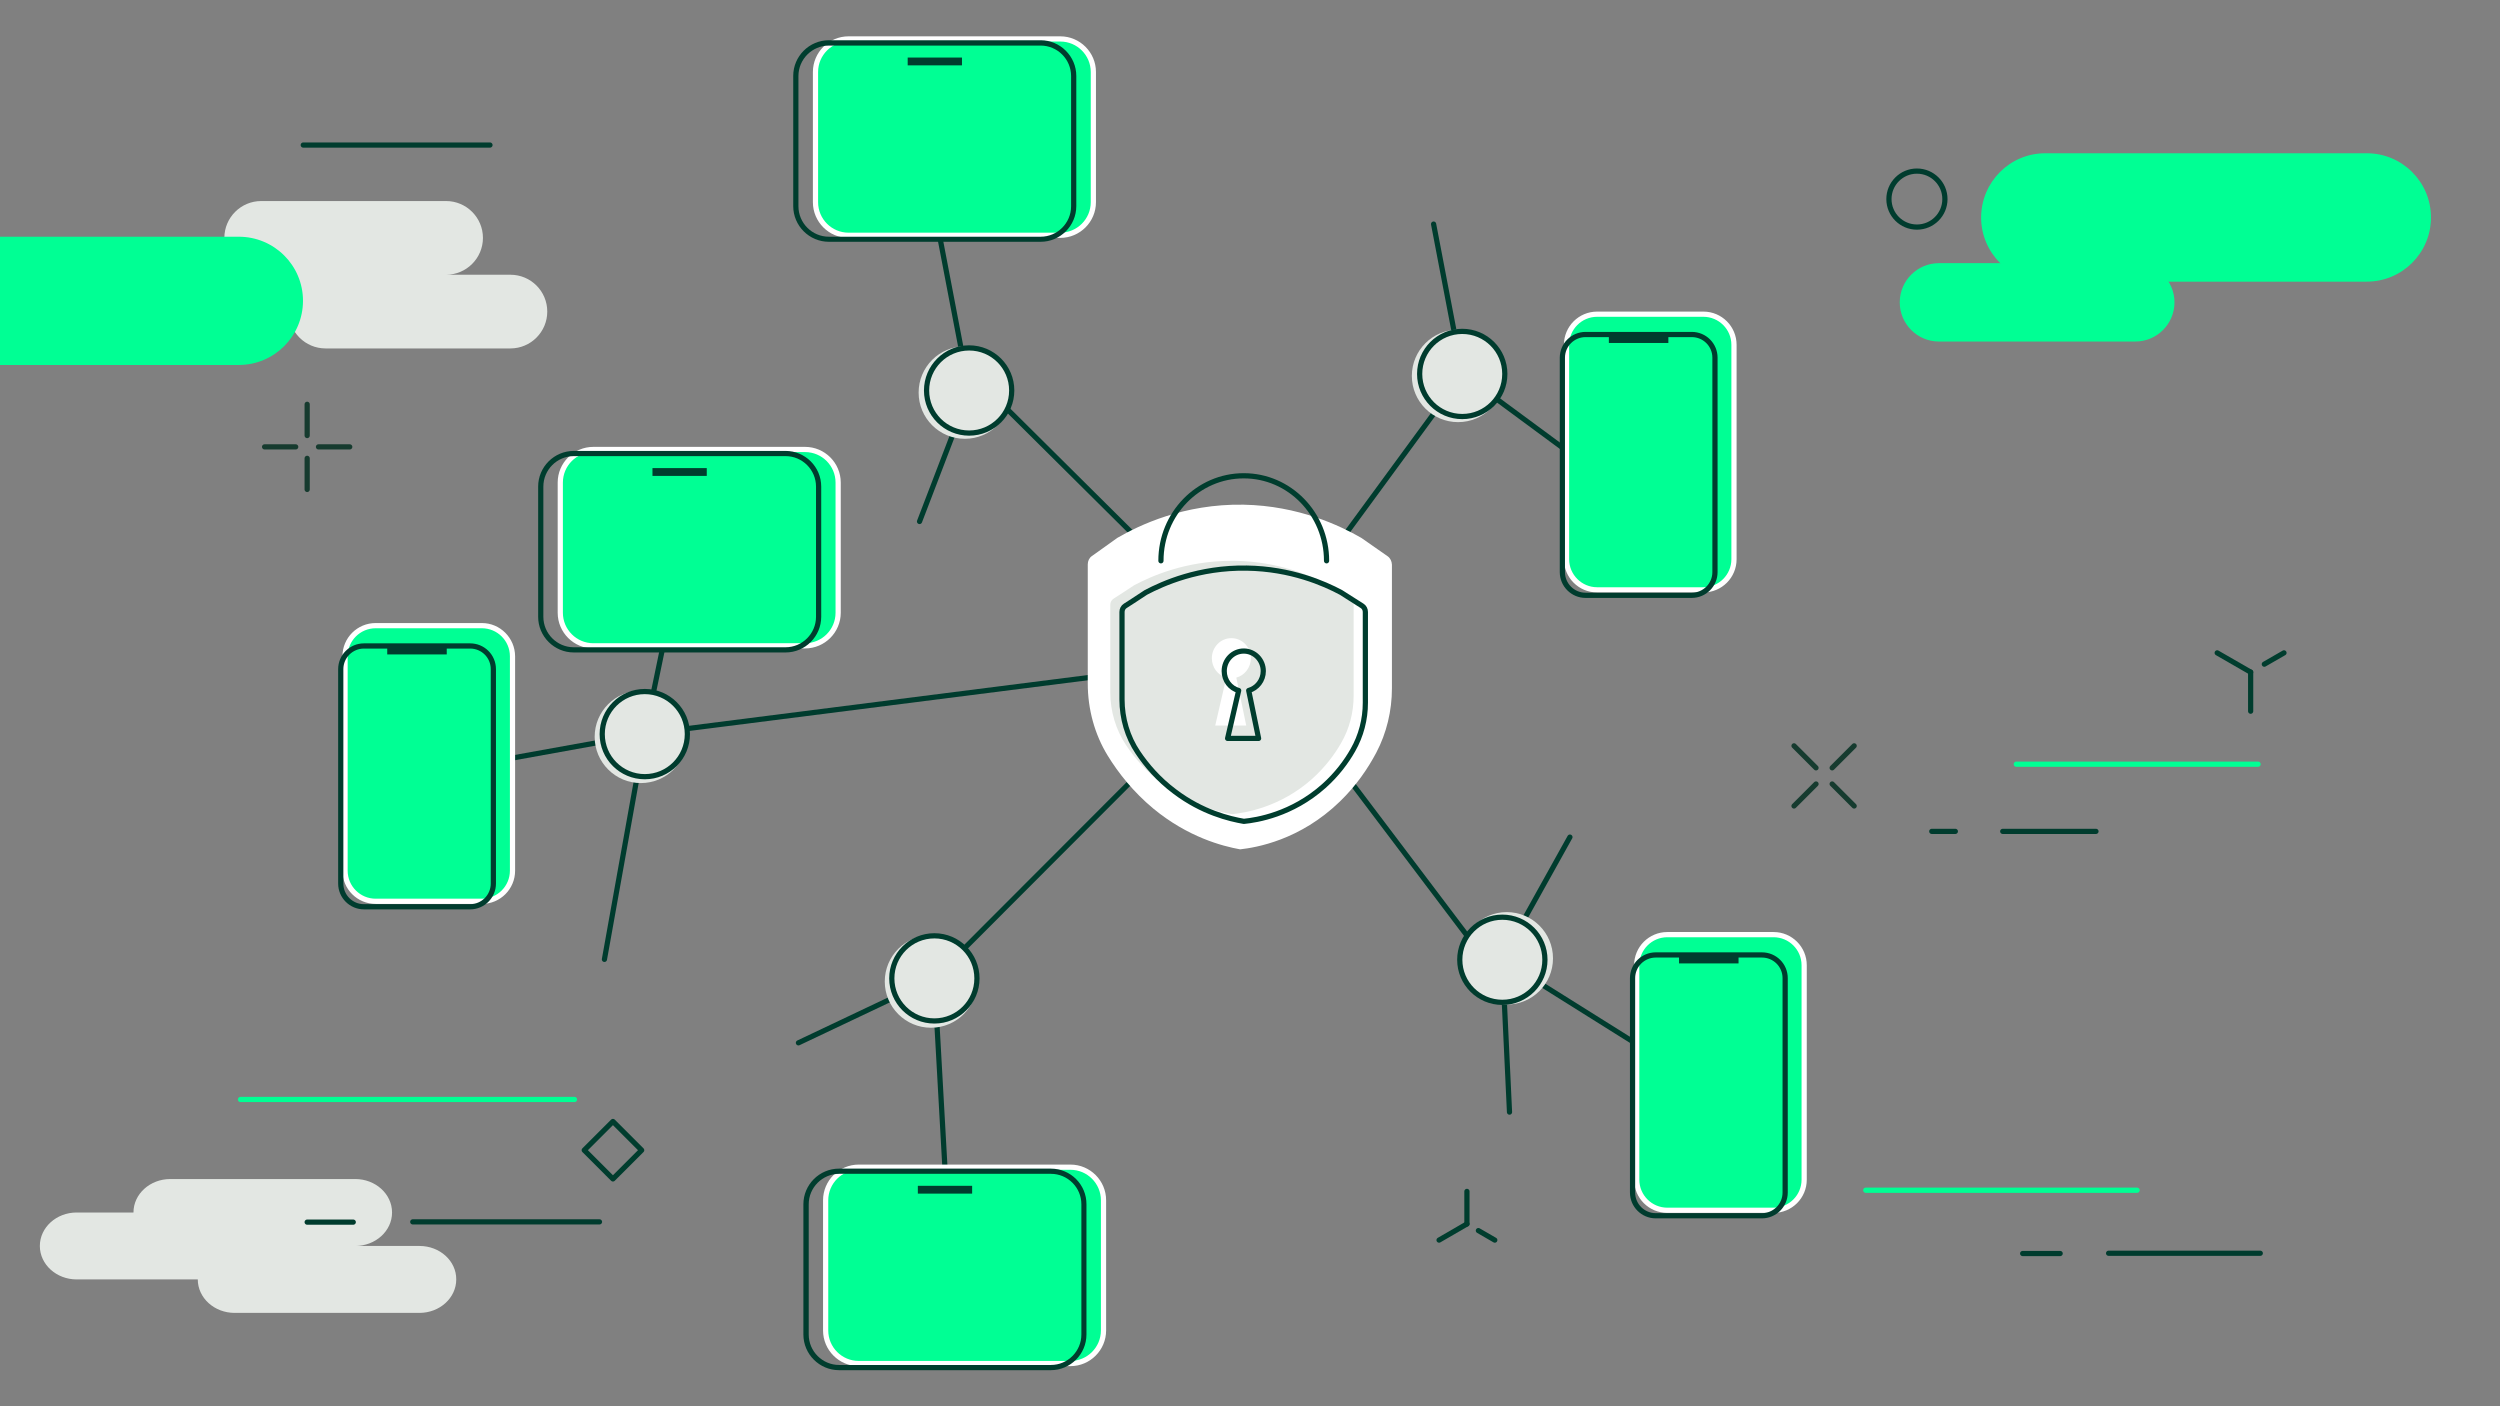 <?xml version="1.0" encoding="utf-8"?><!--Generator: Adobe Illustrator 26.4.1, SVG Export Plug-In . SVG Version: 6.00 Build 0)--><svg version="1.1" id="Layer_1" xmlns="http://www.w3.org/2000/svg" xmlns:xlink="http://www.w3.org/1999/xlink" x="0px" y="0px" viewBox="0 0 192 108" style="enable-background:new 0 0 192 108;" xml:space="preserve"><rect x="0" y="0" width="192" height="108" fill="#808080" stroke="none"/><style type="text/css">.st0{fill:#00FF94;}
	.st1{fill:#E3E7E3;}
	.st2{fill:none;stroke:#003D2E;stroke-width:0.475;stroke-linecap:round;stroke-linejoin:round;stroke-miterlimit:10;}
	
		.st3{fill:none;stroke:#003D2E;stroke-width:0.475;stroke-linecap:round;stroke-linejoin:round;stroke-miterlimit:10;stroke-dasharray:0,1.598;}
	.st4{fill:none;stroke:#003D2E;stroke-width:0.475;stroke-linecap:round;stroke-linejoin:round;}
	.st5{fill:none;stroke:#003D2E;stroke-width:0.475;stroke-linecap:round;stroke-linejoin:round;stroke-dasharray:0,1.655;}
	.st6{fill:none;stroke:#003C2E;stroke-width:0.475;stroke-linecap:round;stroke-linejoin:round;stroke-miterlimit:10;}
	.st7{fill:#004734;}
	.st8{fill:#003C2E;}
	.st9{fill:#FFFFFF;}
	.st10{fill:none;stroke:#003C2E;stroke-width:0.424;stroke-linecap:round;stroke-linejoin:round;stroke-miterlimit:10;}
	.st11{fill:#E3E7E3;stroke:#003C2E;stroke-width:0.424;stroke-linecap:round;stroke-linejoin:round;stroke-miterlimit:10;}
	.st12{fill:none;stroke:#003D2E;stroke-width:0.424;stroke-linecap:round;stroke-linejoin:round;stroke-miterlimit:10;}
	.st13{fill:#E3E7E3;stroke:#003D2E;stroke-width:0.424;stroke-linecap:round;stroke-linejoin:round;stroke-miterlimit:10;}
	.st14{fill:none;stroke:#003D2E;stroke-width:0.409;stroke-linecap:round;stroke-linejoin:round;stroke-miterlimit:10;}
	.st15{fill:none;stroke:#163B2F;stroke-width:0.409;stroke-linecap:round;stroke-linejoin:round;stroke-miterlimit:10;}
	.st16{fill:none;stroke:#003C2E;stroke-width:0.409;stroke-linecap:round;stroke-linejoin:round;stroke-miterlimit:10;}
	.st17{fill:none;stroke:#00FF94;stroke-width:0.409;stroke-linecap:round;stroke-linejoin:round;stroke-miterlimit:10;}
	.st18{fill:none;}
	.st19{fill:#003C2E;stroke:#FFFFFF;stroke-width:0.429;stroke-linecap:round;stroke-linejoin:round;stroke-miterlimit:10;}
	
		.st20{fill:none;stroke:#003D2E;stroke-width:0.429;stroke-linecap:round;stroke-linejoin:round;stroke-miterlimit:10;stroke-dasharray:0,1.368;}
	.st21{fill:none;stroke:#003D2E;stroke-width:0.429;stroke-linecap:round;stroke-linejoin:round;stroke-miterlimit:10;}
	.st22{fill:#FFFFFF;stroke:#003D2E;stroke-width:0.429;stroke-linecap:round;stroke-linejoin:round;stroke-miterlimit:10;}
	.st23{fill:#003D2E;}
	.st24{fill:none;stroke:#003C2E;stroke-width:0.429;stroke-linecap:round;stroke-linejoin:round;stroke-miterlimit:10;}
	.st25{fill:#FFFFFF;stroke:#003D2E;stroke-width:0.496;stroke-linecap:round;stroke-linejoin:round;stroke-miterlimit:10;}
	.st26{fill:#003C2E;stroke:#003D2E;stroke-width:0.496;stroke-linecap:round;stroke-linejoin:round;stroke-miterlimit:10;}
	.st27{fill:none;stroke:#003C2E;stroke-width:0.496;stroke-linecap:round;stroke-linejoin:round;stroke-miterlimit:10;}
	.st28{fill:none;stroke:#00FF94;stroke-width:0.496;stroke-linecap:round;stroke-linejoin:round;stroke-miterlimit:10;}
	.st29{fill:none;stroke:#003D2E;stroke-width:0.496;stroke-linecap:round;stroke-linejoin:round;stroke-miterlimit:10;}
	.st30{fill:none;stroke:#163B2F;stroke-width:0.496;stroke-linecap:round;stroke-linejoin:round;stroke-miterlimit:10;}
	.st31{fill:none;stroke:#003C2E;stroke-width:0.435;stroke-linecap:round;stroke-linejoin:round;stroke-miterlimit:10;}
	.st32{fill:none;stroke:#00FF94;stroke-width:0.435;stroke-linecap:round;stroke-linejoin:round;stroke-miterlimit:10;}
	.st33{fill:none;stroke:#003D2E;stroke-width:0.435;stroke-linecap:round;stroke-linejoin:round;stroke-miterlimit:10;}
	.st34{fill:#FFFFFF;stroke:#FFFFFF;stroke-width:0.435;stroke-linecap:round;stroke-linejoin:round;stroke-miterlimit:10;}
	.st35{fill:none;stroke:#163B2F;stroke-width:0.435;stroke-linecap:round;stroke-linejoin:round;stroke-miterlimit:10;}
	.st36{fill:none;stroke:#003D2E;stroke-width:0.452;stroke-linecap:round;stroke-linejoin:round;stroke-miterlimit:10;}
	.st37{fill:none;stroke:#003C2E;stroke-width:0.452;stroke-linecap:round;stroke-linejoin:round;stroke-miterlimit:10;}
	.st38{fill:none;stroke:#1D1D1B;stroke-width:0.452;stroke-linecap:round;stroke-linejoin:round;stroke-miterlimit:10;}
	.st39{fill:none;stroke:#00FF94;stroke-width:0.452;stroke-linecap:round;stroke-linejoin:round;stroke-miterlimit:10;}
	.st40{fill:none;stroke:#163B2F;stroke-width:0.452;stroke-linecap:round;stroke-linejoin:round;stroke-miterlimit:10;}
	.st41{fill:none;stroke:#003D2E;stroke-width:0.426;stroke-linecap:round;stroke-linejoin:round;stroke-miterlimit:10;}
	.st42{fill:none;stroke:#003C2E;stroke-width:0.426;stroke-linecap:round;stroke-linejoin:round;stroke-miterlimit:10;}
	.st43{fill:none;stroke:#00FF94;stroke-width:0.426;stroke-linecap:round;stroke-linejoin:round;stroke-miterlimit:10;}
	.st44{fill:none;stroke:#163B2F;stroke-width:0.415;stroke-linecap:round;stroke-linejoin:round;stroke-miterlimit:10;}
	.st45{fill:none;stroke:#003D2E;stroke-width:0.415;stroke-linecap:round;stroke-linejoin:round;stroke-miterlimit:10;}
	.st46{fill:none;stroke:#003C2E;stroke-width:0.415;stroke-linecap:round;stroke-linejoin:round;stroke-miterlimit:10;}
	.st47{fill:none;stroke:#00FF94;stroke-width:0.415;stroke-linecap:round;stroke-linejoin:round;stroke-miterlimit:10;}
	.st48{fill:none;stroke:#003D2E;stroke-width:0.414;stroke-linecap:round;stroke-linejoin:round;stroke-miterlimit:10;}
	.st49{fill:none;stroke:#003C2E;stroke-width:0.414;stroke-linecap:round;stroke-linejoin:round;stroke-miterlimit:10;}
	.st50{fill:none;stroke:#00FF94;stroke-width:0.414;stroke-linecap:round;stroke-linejoin:round;stroke-miterlimit:10;}
	.st51{fill:none;stroke:#163B2F;stroke-width:0.414;stroke-linecap:round;stroke-linejoin:round;stroke-miterlimit:10;}
	.st52{fill:none;stroke:#00FF94;stroke-width:0.465;stroke-linecap:round;stroke-linejoin:round;stroke-miterlimit:10;}
	.st53{fill:none;stroke:#003C2E;stroke-width:0.465;stroke-linecap:round;stroke-linejoin:round;stroke-miterlimit:10;}
	.st54{fill:none;stroke:#003D2E;stroke-width:0.465;stroke-linecap:round;stroke-linejoin:round;stroke-miterlimit:10;}
	.st55{fill:none;stroke:#163B2F;stroke-width:0.465;stroke-linecap:round;stroke-linejoin:round;stroke-miterlimit:10;}
	.st56{fill:#E3E7E3;stroke:#003D2E;stroke-width:0.465;stroke-linecap:round;stroke-linejoin:round;stroke-miterlimit:10;}
	.st57{fill:none;stroke:#003C2E;stroke-width:0.48;stroke-linecap:round;stroke-linejoin:round;stroke-miterlimit:10;}
	.st58{fill:none;stroke:#00FF94;stroke-width:0.48;stroke-linecap:round;stroke-linejoin:round;stroke-miterlimit:10;}
	.st59{fill:none;stroke:#003D2E;stroke-width:0.48;stroke-linecap:round;stroke-linejoin:round;stroke-miterlimit:10;}
	.st60{fill:none;stroke:#163B2F;stroke-width:0.48;stroke-linecap:round;stroke-linejoin:round;stroke-miterlimit:10;}
	.st61{fill:#E3E7E3;stroke:#003D2E;stroke-width:0.48;stroke-linecap:round;stroke-linejoin:round;stroke-miterlimit:10;}
	.st62{fill:none;stroke:#003D2E;stroke-width:0.427;stroke-linecap:round;stroke-linejoin:round;stroke-miterlimit:10;}
	.st63{fill:none;stroke:#003C2E;stroke-width:0.427;stroke-linecap:round;stroke-linejoin:round;stroke-miterlimit:10;}
	.st64{fill:none;stroke:#00FF94;stroke-width:0.427;stroke-linecap:round;stroke-linejoin:round;stroke-miterlimit:10;}
	.st65{fill:none;stroke:#163B2F;stroke-width:0.427;stroke-linecap:round;stroke-linejoin:round;stroke-miterlimit:10;}
	.st66{clip-path:url(#SVGID_00000119806382682606534670000012126996783845309330_);}
	.st67{fill:none;stroke:#003D2E;stroke-width:0.408;stroke-linecap:round;stroke-linejoin:round;stroke-miterlimit:10;}
	.st68{fill:none;stroke:#163B2F;stroke-width:0.408;stroke-linecap:round;stroke-linejoin:round;stroke-miterlimit:10;}
	.st69{fill:none;stroke:#003C2E;stroke-width:0.408;stroke-linecap:round;stroke-linejoin:round;stroke-miterlimit:10;}
	.st70{fill:none;stroke:#00FF94;stroke-width:0.408;stroke-linecap:round;stroke-linejoin:round;stroke-miterlimit:10;}
	.st71{clip-path:url(#SVGID_00000119806382682606534670000012126996783845309330_);fill:#00FF94;}
	.st72{clip-path:url(#SVGID_00000119806382682606534670000012126996783845309330_);fill:#FFFFFF;}
	.st73{clip-path:url(#SVGID_00000119806382682606534670000012126996783845309330_);fill:#E3E7E3;}
	
		.st74{clip-path:url(#SVGID_00000119806382682606534670000012126996783845309330_);fill:none;stroke:#003D2E;stroke-width:0.408;stroke-linecap:round;stroke-linejoin:round;stroke-miterlimit:10;}
	
		.st75{clip-path:url(#SVGID_00000119806382682606534670000012126996783845309330_);fill:#003C2E;stroke:#FFFFFF;stroke-width:0.408;stroke-linecap:round;stroke-linejoin:round;stroke-miterlimit:10;}
	.st76{fill:none;stroke:#003D2E;stroke-width:0.438;stroke-linecap:round;stroke-linejoin:round;stroke-miterlimit:10;}
	.st77{fill:none;stroke:#003C2E;stroke-width:0.438;stroke-linecap:round;stroke-linejoin:round;stroke-miterlimit:10;}
	.st78{fill:none;stroke:#163B2F;stroke-width:0.438;stroke-linecap:round;stroke-linejoin:round;stroke-miterlimit:10;}
	.st79{fill:none;stroke:#00FF94;stroke-width:0.438;stroke-linecap:round;stroke-linejoin:round;stroke-miterlimit:10;}
	.st80{fill:none;stroke:#003D2E;stroke-width:0.423;stroke-linecap:round;stroke-linejoin:round;stroke-miterlimit:10;}
	
		.st81{fill:none;stroke:#00FF94;stroke-width:0.845;stroke-linecap:round;stroke-linejoin:round;stroke-miterlimit:10;stroke-dasharray:0,1.422;}
	
		.st82{fill:none;stroke:#E3E7E3;stroke-width:0.845;stroke-linecap:round;stroke-linejoin:round;stroke-miterlimit:10;stroke-dasharray:0,1.422;}
	.st83{fill:none;stroke:#00FF94;stroke-width:0.845;stroke-linecap:round;stroke-linejoin:round;}
	.st84{fill:none;stroke:#00FF94;stroke-width:0.845;stroke-linecap:round;stroke-linejoin:round;stroke-dasharray:0,1.396;}
	.st85{fill:none;stroke:#E3E7E3;stroke-width:0.423;stroke-linecap:round;stroke-linejoin:round;stroke-miterlimit:10;}
	.st86{fill:none;stroke:#163B2F;stroke-width:0.423;stroke-linecap:round;stroke-linejoin:round;stroke-miterlimit:10;}
	.st87{fill:none;stroke:#003C2E;stroke-width:0.423;stroke-linecap:round;stroke-linejoin:round;stroke-miterlimit:10;}
	.st88{fill:none;stroke:#00FF94;stroke-width:0.423;stroke-linecap:round;stroke-linejoin:round;stroke-miterlimit:10;}
	.st89{fill:none;stroke:#003D2E;stroke-width:0.404;stroke-linecap:round;stroke-linejoin:round;stroke-miterlimit:10;}
	.st90{fill:none;stroke:#003C2E;stroke-width:0.404;stroke-linecap:round;stroke-linejoin:round;stroke-miterlimit:10;}
	.st91{fill:none;stroke:#00FF94;stroke-width:0.404;stroke-linecap:round;stroke-linejoin:round;stroke-miterlimit:10;}
	.st92{fill:none;stroke:#163B2F;stroke-width:0.404;stroke-linecap:round;stroke-linejoin:round;stroke-miterlimit:10;}
	.st93{fill:none;stroke:#163B2F;stroke-width:0.422;stroke-linecap:round;stroke-linejoin:round;stroke-miterlimit:10;}
	.st94{fill:none;stroke:#003C2E;stroke-width:0.422;stroke-linecap:round;stroke-linejoin:round;stroke-miterlimit:10;}
	.st95{fill:none;stroke:#00FF94;stroke-width:0.422;stroke-linecap:round;stroke-linejoin:round;stroke-miterlimit:10;}
	.st96{fill:none;stroke:#003D2E;stroke-width:0.422;stroke-linecap:round;stroke-linejoin:round;stroke-miterlimit:10;}
	.st97{clip-path:url(#SVGID_00000119801716608071540730000015098323066242580867_);}
	
		.st98{clip-path:url(#SVGID_00000119801716608071540730000015098323066242580867_);fill:none;stroke:#003D2E;stroke-width:0.422;stroke-linecap:round;stroke-linejoin:round;stroke-miterlimit:10;stroke-dasharray:0,1.42;}
	.st99{fill:none;stroke:#003D2E;stroke-width:0.422;stroke-linecap:round;stroke-linejoin:round;}
	.st100{fill:none;stroke:#003D2E;stroke-width:0.422;stroke-linecap:round;stroke-linejoin:round;stroke-dasharray:0,1.468;}
	
		.st101{clip-path:url(#SVGID_00000119801716608071540730000015098323066242580867_);fill:none;stroke:#003D2E;stroke-width:0.422;stroke-linecap:round;stroke-linejoin:round;stroke-miterlimit:10;}
	.st102{fill:none;stroke:#003C2E;stroke-width:0.423;stroke-linecap:round;stroke-linejoin:round;stroke-miterlimit:10;}
	.st103{fill:none;stroke:#00FF94;stroke-width:0.423;stroke-linecap:round;stroke-linejoin:round;stroke-miterlimit:10;}
	.st104{fill:none;stroke:#003C2E;stroke-width:0.421;stroke-linecap:round;stroke-linejoin:round;stroke-miterlimit:10;}
	.st105{fill:none;stroke:#00FF94;stroke-width:0.421;stroke-linecap:round;stroke-linejoin:round;stroke-miterlimit:10;}
	.st106{fill:none;stroke:#163B2F;stroke-width:0.423;stroke-linecap:round;stroke-linejoin:round;stroke-miterlimit:10;}
	.st107{fill:none;stroke:#163B2F;stroke-width:0.421;stroke-linecap:round;stroke-linejoin:round;stroke-miterlimit:10;}
	.st108{fill:none;stroke:#003D2E;stroke-width:0.423;stroke-linecap:round;stroke-linejoin:round;stroke-miterlimit:10;}
	.st109{clip-path:url(#SVGID_00000146489527940642659160000007588709796454441369_);}
	
		.st110{clip-path:url(#SVGID_00000146489527940642659160000007588709796454441369_);fill:none;stroke:#003D2E;stroke-width:0.423;stroke-linecap:round;stroke-linejoin:round;stroke-miterlimit:10;stroke-dasharray:0,1.423;}
	.st111{fill:none;stroke:#003D2E;stroke-width:0.423;stroke-linecap:round;stroke-linejoin:round;}
	.st112{fill:none;stroke:#003D2E;stroke-width:0.423;stroke-linecap:round;stroke-linejoin:round;stroke-dasharray:0,1.455;}
	
		.st113{clip-path:url(#SVGID_00000146489527940642659160000007588709796454441369_);fill:none;stroke:#003D2E;stroke-width:0.423;stroke-linecap:round;stroke-linejoin:round;stroke-miterlimit:10;}
	.st114{clip-path:url(#SVGID_00000111167937056666857380000009345836808688133510_);}
	.st115{fill:none;stroke:#003D2E;stroke-width:0.423;stroke-linecap:round;stroke-linejoin:round;stroke-miterlimit:10;}
	
		.st116{clip-path:url(#SVGID_00000111167937056666857380000009345836808688133510_);fill:none;stroke:#003D2E;stroke-width:0.423;stroke-linecap:round;stroke-linejoin:round;stroke-miterlimit:10;stroke-dasharray:0,1.422;}
	.st117{fill:none;stroke:#003D2E;stroke-width:0.423;stroke-linecap:round;stroke-linejoin:round;}
	.st118{fill:none;stroke:#003D2E;stroke-width:0.423;stroke-linecap:round;stroke-linejoin:round;stroke-dasharray:0,1.453;}
	
		.st119{clip-path:url(#SVGID_00000111167937056666857380000009345836808688133510_);fill:none;stroke:#003D2E;stroke-width:0.423;stroke-linecap:round;stroke-linejoin:round;stroke-miterlimit:10;}
	.st120{fill:none;stroke:#00FF94;stroke-width:0.423;stroke-linecap:round;stroke-linejoin:round;stroke-miterlimit:10;}
	.st121{fill:none;stroke:#003C2E;stroke-width:0.423;stroke-linecap:round;stroke-linejoin:round;stroke-miterlimit:10;}
	.st122{fill:none;stroke:#163B2F;stroke-width:0.423;stroke-linecap:round;stroke-linejoin:round;stroke-miterlimit:10;}
	.st123{fill:none;stroke:#003D2E;stroke-width:0.431;stroke-linecap:round;stroke-linejoin:round;stroke-miterlimit:10;}
	.st124{fill:#003D2E;stroke:#FFFFFF;stroke-width:0.431;stroke-linecap:round;stroke-linejoin:round;stroke-miterlimit:10;}
	
		.st125{fill:none;stroke:#003D2E;stroke-width:0.431;stroke-linecap:round;stroke-linejoin:round;stroke-miterlimit:10;stroke-dasharray:0,1.449;}
	.st126{fill:none;stroke:#003C2E;stroke-width:0.431;stroke-linecap:round;stroke-linejoin:round;stroke-miterlimit:10;}
	.st127{fill:none;stroke:#00FF94;stroke-width:0.431;stroke-linecap:round;stroke-linejoin:round;stroke-miterlimit:10;}
	.st128{fill:none;stroke:#163B2F;stroke-width:0.431;stroke-linecap:round;stroke-linejoin:round;stroke-miterlimit:10;}
	.st129{fill:none;stroke:#003D2E;stroke-width:0.408;stroke-linecap:round;stroke-linejoin:round;stroke-miterlimit:10;}
	.st130{fill:#00FF94;stroke:#FFFFFF;stroke-width:0.408;stroke-linecap:round;stroke-linejoin:round;stroke-miterlimit:10;}
	.st131{fill:none;stroke:#003C2E;stroke-width:0.408;stroke-linecap:round;stroke-linejoin:round;stroke-miterlimit:10;}
	.st132{fill:none;stroke:#163B2F;stroke-width:0.408;stroke-linecap:round;stroke-linejoin:round;stroke-miterlimit:10;}
	.st133{fill:none;stroke:#00FF94;stroke-width:0.408;stroke-linecap:round;stroke-linejoin:round;stroke-miterlimit:10;}
	.st134{fill:none;stroke:#003D2E;stroke-width:0.43;stroke-linecap:round;stroke-linejoin:round;stroke-miterlimit:10;}
	.st135{fill:#A48A7B;}
	.st136{fill:none;stroke:#003C2E;stroke-width:0.43;stroke-linecap:round;stroke-linejoin:round;stroke-miterlimit:10;}
	.st137{fill:none;stroke:#00FF94;stroke-width:0.43;stroke-linecap:round;stroke-linejoin:round;stroke-miterlimit:10;}
	.st138{fill:none;stroke:#163B2F;stroke-width:0.43;stroke-linecap:round;stroke-linejoin:round;stroke-miterlimit:10;}
	.st139{fill:none;stroke:#003D2E;stroke-width:0.418;stroke-linecap:round;stroke-linejoin:round;stroke-miterlimit:10;}
	.st140{fill:none;stroke:#003C2E;stroke-width:0.418;stroke-linecap:round;stroke-linejoin:round;stroke-miterlimit:10;}
	.st141{fill:none;stroke:#163B2F;stroke-width:0.418;stroke-linecap:round;stroke-linejoin:round;stroke-miterlimit:10;}
	.st142{fill:none;stroke:#00FF94;stroke-width:0.418;stroke-linecap:round;stroke-linejoin:round;stroke-miterlimit:10;}
	.st143{clip-path:url(#SVGID_00000136400080869336558140000003561237317450484377_);fill:#FFFFFF;}
	.st144{clip-path:url(#SVGID_00000136400080869336558140000003561237317450484377_);fill:#00FF94;}
	.st145{clip-path:url(#SVGID_00000136400080869336558140000003561237317450484377_);fill:#E3E7E3;}
	
		.st146{clip-path:url(#SVGID_00000136400080869336558140000003561237317450484377_);fill:none;stroke:#003D2E;stroke-width:0.418;stroke-linecap:round;stroke-linejoin:round;stroke-miterlimit:10;}
	.st147{clip-path:url(#SVGID_00000136400080869336558140000003561237317450484377_);fill:#003D2E;}
	.st148{clip-path:url(#SVGID_00000136400080869336558140000003561237317450484377_);fill:#004734;}
	
		.st149{clip-path:url(#SVGID_00000136400080869336558140000003561237317450484377_);fill:none;stroke:#00FF94;stroke-width:0.418;stroke-linecap:round;stroke-linejoin:round;stroke-miterlimit:10;}
	.st150{fill:none;stroke:#003D2E;stroke-width:0.426;stroke-linecap:round;stroke-linejoin:round;stroke-miterlimit:10;}
	.st151{fill:none;stroke:#003D2E;stroke-width:0.426;stroke-miterlimit:10;}
	.st152{fill:none;stroke:#003C2E;stroke-width:0.426;stroke-miterlimit:10;}
	.st153{fill:none;stroke:#003C2E;stroke-width:0.426;stroke-linecap:round;stroke-linejoin:round;stroke-miterlimit:10;}
	.st154{fill:none;stroke:#00FF94;stroke-width:0.426;stroke-miterlimit:10;}
	.st155{clip-path:url(#SVGID_00000167374461013502484400000005108599533587209614_);}
	.st156{fill:#FFFFFF;stroke:#003C2E;stroke-width:0.426;stroke-miterlimit:10;}
	.st157{fill:none;stroke:#00FF94;stroke-width:0.435;stroke-miterlimit:10;}
	.st158{fill:none;stroke:#003D2E;stroke-width:0.435;stroke-linecap:round;stroke-linejoin:round;stroke-miterlimit:10;}
	.st159{fill:none;stroke:#F6F6F6;stroke-width:0.435;stroke-linecap:round;stroke-linejoin:round;stroke-miterlimit:10;}
	.st160{fill:none;stroke:#FFFFFF;stroke-width:0.435;stroke-linecap:round;stroke-linejoin:round;stroke-miterlimit:10;}
	.st161{fill:#FFFFFF;stroke:#003C2E;stroke-width:0.435;stroke-miterlimit:10;}
	.st162{fill:none;stroke:#003C2E;stroke-width:0.435;stroke-miterlimit:10;}
	.st163{fill:none;stroke:#003C2E;stroke-width:0.435;stroke-linecap:round;stroke-linejoin:round;stroke-miterlimit:10;}
	.st164{fill:none;stroke:#003C2E;stroke-width:0.406;stroke-linecap:round;stroke-linejoin:round;stroke-miterlimit:10;}
	.st165{fill:none;stroke:#003D2E;stroke-width:0.406;stroke-linecap:round;stroke-linejoin:round;stroke-miterlimit:10;}
	.st166{fill:#00FF94;stroke:#003C2E;stroke-width:0.406;stroke-miterlimit:10;}
	.st167{fill:none;stroke:#003D2E;stroke-width:0.406;stroke-miterlimit:10;}
	.st168{fill:none;stroke:#00FF94;stroke-width:0.406;stroke-miterlimit:10;}
	.st169{fill:none;stroke:#003C2E;stroke-width:0.406;stroke-miterlimit:10;}
	.st170{fill:none;stroke:#003D2E;stroke-width:0.42;stroke-miterlimit:10;}
	.st171{fill:none;stroke:#003D2E;stroke-width:0.42;stroke-linecap:round;stroke-linejoin:round;stroke-miterlimit:10;}
	.st172{fill:none;stroke:#003C2E;stroke-width:0.42;stroke-linecap:round;stroke-linejoin:round;stroke-miterlimit:10;}
	.st173{fill:none;stroke:#00FF94;stroke-width:0.42;stroke-miterlimit:10;}
	.st174{fill:none;stroke:#003C2E;stroke-width:0.1;stroke-linecap:round;stroke-linejoin:round;stroke-miterlimit:10;}
	.st175{fill:none;stroke:#00FF94;stroke-width:0.1;stroke-miterlimit:10;}
	.st176{fill:none;stroke:#003C2E;stroke-width:0.1;stroke-miterlimit:10;}
	.st177{fill:none;stroke:#003D2E;stroke-width:0.1;stroke-linecap:round;stroke-linejoin:round;stroke-miterlimit:10;}
	.st178{fill:#00FF94;stroke:#003C2E;stroke-width:0.1;stroke-miterlimit:10;}
	.st179{fill:none;stroke:#004734;stroke-width:0.1;stroke-miterlimit:10;}
	.st180{fill:#003C2E;stroke:#003C2E;stroke-width:0.1;stroke-miterlimit:10;}
	.st181{clip-path:url(#SVGID_00000110439609464074395040000017359496494011994556_);fill:#FFFFFF;}
	.st182{clip-path:url(#SVGID_00000110439609464074395040000017359496494011994556_);}
	.st183{fill:none;stroke:#003C2E;stroke-width:0.431;stroke-linecap:round;stroke-linejoin:round;stroke-miterlimit:10;}
	.st184{fill:none;stroke:#00FF94;stroke-width:0.431;stroke-miterlimit:10;}
	.st185{fill:none;stroke:#003C2E;stroke-width:0.431;stroke-miterlimit:10;}
	.st186{fill:none;stroke:#003D2E;stroke-width:0.431;stroke-linecap:round;stroke-linejoin:round;stroke-miterlimit:10;}
	.st187{fill:#00FF94;stroke:#003C2E;stroke-width:0.431;stroke-miterlimit:10;}
	.st188{fill:none;stroke:#004734;stroke-width:0.431;stroke-miterlimit:10;}
	.st189{fill:#003C2E;stroke:#003C2E;stroke-width:0.431;stroke-miterlimit:10;}
	.st190{clip-path:url(#SVGID_00000152953228627894583080000008489731589267543735_);fill:#FFFFFF;}
	.st191{clip-path:url(#SVGID_00000152953228627894583080000008489731589267543735_);}
	.st192{fill:none;stroke:#003D2E;stroke-width:0.424;stroke-miterlimit:10;}
	.st193{fill:none;stroke:#003D2E;stroke-width:0.424;stroke-linecap:round;stroke-linejoin:round;stroke-miterlimit:10;}
	.st194{fill:none;stroke:#003C2E;stroke-width:0.424;stroke-linecap:round;stroke-linejoin:round;stroke-miterlimit:10;}
	.st195{fill:none;stroke:#00FF94;stroke-width:0.424;stroke-miterlimit:10;}
	.st196{fill:#FFFFFF;stroke:#003C2E;stroke-width:0.424;stroke-miterlimit:10;}
	.st197{fill:none;stroke:#003C2E;stroke-width:0.424;stroke-miterlimit:10;}
	.st198{fill:none;stroke:#003D2E;stroke-width:0.424;stroke-linecap:round;stroke-miterlimit:10;}
	.st199{fill:none;stroke:#0C0B10;stroke-width:0.426;stroke-miterlimit:10;}
	.st200{fill:#00FF94;stroke:#003C2E;stroke-width:0.426;stroke-miterlimit:10;}
	.st201{fill:#E3E7E3;stroke:#003C2E;stroke-width:0.426;stroke-miterlimit:10;}
	.st202{fill:none;stroke:#000000;stroke-width:0.405;stroke-linecap:round;stroke-linejoin:round;stroke-miterlimit:10;}
	.st203{fill:none;stroke:#003C2E;stroke-width:0.405;stroke-miterlimit:10;}
	.st204{fill:none;stroke:#003D2E;stroke-width:0.405;stroke-linecap:round;stroke-linejoin:round;stroke-miterlimit:10;}
	.st205{fill:none;stroke:#003C2E;stroke-width:0.405;stroke-linecap:round;stroke-linejoin:round;stroke-miterlimit:10;}
	.st206{fill:none;stroke:#00FF94;stroke-width:0.405;stroke-linecap:round;stroke-linejoin:round;stroke-miterlimit:10;}
	.st207{fill:none;stroke:#163B2F;stroke-width:0.405;stroke-linecap:round;stroke-linejoin:round;stroke-miterlimit:10;}
	.st208{fill:none;stroke:#003C2E;stroke-width:0.405;stroke-linecap:round;stroke-linejoin:round;stroke-miterlimit:10;}
	.st209{fill:#F2E3EE;}
	.st210{fill-rule:evenodd;clip-rule:evenodd;fill:#FFFFFF;}
	.st211{fill:none;stroke:#00FF94;stroke-width:0.405;stroke-linecap:round;stroke-linejoin:round;stroke-miterlimit:10;}
	.st212{fill:none;stroke:#163B2F;stroke-width:0.405;stroke-linecap:round;stroke-linejoin:round;stroke-miterlimit:10;}
	.st213{fill:none;stroke:#FFFFFF;stroke-width:2.834;stroke-miterlimit:10;}
	.st214{fill:#163B2F;}
	.st215{fill:none;stroke:#003D2E;stroke-width:0.405;stroke-miterlimit:10;}
	.st216{fill:none;stroke:#003C2E;stroke-width:0.404;stroke-linecap:round;stroke-linejoin:round;stroke-miterlimit:10;}
	.st217{fill:none;stroke:#00FF94;stroke-width:0.404;stroke-linecap:round;stroke-linejoin:round;stroke-miterlimit:10;}
	.st218{fill:none;stroke:#163B2F;stroke-width:0.404;stroke-linecap:round;stroke-linejoin:round;stroke-miterlimit:10;}
	.st219{fill:none;stroke:#003D2E;stroke-width:0.404;stroke-linecap:round;stroke-linejoin:round;stroke-miterlimit:10;}
	.st220{fill:none;stroke:#004734;stroke-width:0.406;stroke-linecap:round;stroke-linejoin:round;stroke-miterlimit:10;}
	.st221{fill:none;stroke:#003C2E;stroke-width:0.406;stroke-linecap:round;stroke-linejoin:round;stroke-miterlimit:10;}
	.st222{fill:none;stroke:#00FF94;stroke-width:0.406;stroke-linecap:round;stroke-linejoin:round;stroke-miterlimit:10;}
	.st223{fill:none;stroke:#163B2F;stroke-width:0.406;stroke-linecap:round;stroke-linejoin:round;stroke-miterlimit:10;}
	.st224{fill:none;stroke:#003D2E;stroke-width:0.406;stroke-linecap:round;stroke-linejoin:round;stroke-miterlimit:10;}
	.st225{fill:none;stroke:#003D2E;stroke-width:0.399;stroke-miterlimit:10;}
	.st226{fill:#FFFFFF;stroke:#003D2E;stroke-width:0.399;stroke-miterlimit:10;}
	.st227{fill:none;stroke:#003C2E;stroke-width:0.399;stroke-linecap:round;stroke-linejoin:round;stroke-miterlimit:10;}
	.st228{fill-rule:evenodd;clip-rule:evenodd;fill:#003C2E;}
	.st229{fill:none;stroke:#003D2E;stroke-width:0.399;stroke-linecap:round;stroke-linejoin:round;stroke-miterlimit:10;}
	.st230{fill:none;stroke:#163B2F;stroke-width:0.399;stroke-linecap:round;stroke-linejoin:round;stroke-miterlimit:10;}
	.st231{fill:none;stroke:#00FF94;stroke-width:0.399;stroke-linecap:round;stroke-linejoin:round;stroke-miterlimit:10;}
	.st232{fill:none;stroke:#003D2E;stroke-width:0.389;stroke-miterlimit:10;}
	.st233{fill:none;stroke:#003C2E;stroke-width:0.389;stroke-linecap:round;stroke-linejoin:round;stroke-miterlimit:10;}
	.st234{fill:none;stroke:#163B2F;stroke-width:0.389;stroke-linecap:round;stroke-linejoin:round;stroke-miterlimit:10;}
	.st235{fill:none;stroke:#00FF94;stroke-width:0.389;stroke-linecap:round;stroke-linejoin:round;stroke-miterlimit:10;}
	.st236{fill:none;stroke:#003D2E;stroke-width:0.389;stroke-linecap:round;stroke-linejoin:round;stroke-miterlimit:10;}
	.st237{fill:#FFFFFF;stroke:#003D2E;stroke-width:0.389;stroke-miterlimit:10;}
	.st238{fill:#00FF94;stroke:#FFFFFF;stroke-width:0.389;stroke-miterlimit:10;}
	.st239{fill:none;stroke:#003D2E;stroke-width:0.402;stroke-linecap:round;stroke-linejoin:round;stroke-miterlimit:10;}
	.st240{fill:none;stroke:#003C2E;stroke-width:0.402;stroke-linecap:round;stroke-linejoin:round;stroke-miterlimit:10;}
	.st241{fill:none;stroke:#00FF94;stroke-width:0.402;stroke-linecap:round;stroke-linejoin:round;stroke-miterlimit:10;}
	.st242{fill:none;stroke:#163B2F;stroke-width:0.402;stroke-linecap:round;stroke-linejoin:round;stroke-miterlimit:10;}
	.st243{fill:none;stroke:#003D2E;stroke-width:0.402;stroke-miterlimit:10;}
	.st244{fill:none;stroke:#00FF94;stroke-width:1.588;stroke-miterlimit:10;}
	.st245{fill:none;stroke:#163B2F;stroke-width:0.397;stroke-linecap:round;stroke-linejoin:round;stroke-miterlimit:10;}
	.st246{fill:none;stroke:#003D2E;stroke-width:0.397;stroke-linecap:round;stroke-linejoin:round;stroke-miterlimit:10;}
	.st247{fill:none;stroke:#003C2E;stroke-width:0.397;stroke-linecap:round;stroke-linejoin:round;stroke-miterlimit:10;}
	.st248{fill:none;stroke:#00FF94;stroke-width:0.397;stroke-linecap:round;stroke-linejoin:round;stroke-miterlimit:10;}
	.st249{fill:none;stroke:#163B2F;stroke-width:0.429;stroke-linecap:round;stroke-linejoin:round;stroke-miterlimit:10;}
	.st250{fill:none;stroke:#003C2E;stroke-width:0.429;stroke-linecap:round;stroke-linejoin:round;stroke-miterlimit:10;}
	.st251{fill:none;stroke:#00FF94;stroke-width:0.429;stroke-linecap:round;stroke-linejoin:round;stroke-miterlimit:10;}
	.st252{fill:none;stroke:#003D2E;stroke-width:0.429;stroke-linecap:round;stroke-linejoin:round;stroke-miterlimit:10;}
	.st253{fill:#00FF94;stroke:#003D2E;stroke-width:0.429;stroke-linecap:round;stroke-linejoin:round;stroke-miterlimit:10;}
	.st254{fill:none;stroke:#0C0B10;stroke-width:0.429;stroke-miterlimit:10;}
	.st255{fill:none;stroke:#003D2E;stroke-width:0.429;stroke-miterlimit:10;}
	.st256{fill:#FFFFFF;stroke:#003D2E;stroke-width:0.429;stroke-linecap:round;stroke-linejoin:round;stroke-miterlimit:10;}
	.st257{fill:none;stroke:#E3E7E3;stroke-width:0.418;stroke-miterlimit:10;}
	.st258{fill:none;stroke:#163B2F;stroke-width:0.405;stroke-linecap:round;stroke-linejoin:round;stroke-miterlimit:10;}
	.st259{fill:none;stroke:#003D2E;stroke-width:0.405;stroke-linecap:round;stroke-linejoin:round;stroke-miterlimit:10;}
	.st260{fill:none;stroke:#003C2E;stroke-width:0.405;stroke-linecap:round;stroke-linejoin:round;stroke-miterlimit:10;}
	.st261{fill:none;stroke:#00FF94;stroke-width:0.405;stroke-linecap:round;stroke-linejoin:round;stroke-miterlimit:10;}
	.st262{fill:none;stroke:#003D2E;stroke-width:0.405;stroke-miterlimit:10;}
	.st263{fill:#E3E7E3;stroke:#003D2E;stroke-width:0.406;stroke-linecap:round;stroke-linejoin:round;stroke-miterlimit:10;}
	.st264{fill:#FFFFFF;stroke:#003D2E;stroke-width:0.406;stroke-linecap:round;stroke-linejoin:round;stroke-miterlimit:10;}
	.st265{fill:#00FF94;stroke:#003D2E;stroke-width:0.406;stroke-linecap:round;stroke-linejoin:round;stroke-miterlimit:10;}
	.st266{fill:#E3E7E3;stroke:#003D2E;stroke-width:0.42;stroke-linecap:round;stroke-linejoin:round;stroke-miterlimit:10;}
	.st267{fill:none;stroke:#003D2E;stroke-width:0.42;stroke-linecap:round;stroke-linejoin:round;stroke-miterlimit:10;}
	.st268{fill:none;stroke:#003C2E;stroke-width:0.42;stroke-linecap:round;stroke-linejoin:round;stroke-miterlimit:10;}
	.st269{fill:none;stroke:#163B2F;stroke-width:0.42;stroke-linecap:round;stroke-linejoin:round;stroke-miterlimit:10;}
	.st270{fill:none;stroke:#00FF94;stroke-width:0.42;stroke-linecap:round;stroke-linejoin:round;stroke-miterlimit:10;}
	.st271{fill:#00FF94;stroke:#003D2E;stroke-width:0.42;stroke-linecap:round;stroke-linejoin:round;stroke-miterlimit:10;}
	.st272{fill:url(#);stroke:#003D2E;stroke-width:0.42;stroke-miterlimit:10;}
	.st273{fill:none;stroke:#003D2E;stroke-width:0.42;stroke-miterlimit:10;}
	.st274{fill:#FFFFFF;stroke:#003D2E;stroke-width:0.441;stroke-linecap:round;stroke-linejoin:round;stroke-miterlimit:10;}
	.st275{fill:none;stroke:#163B2F;stroke-width:0.441;stroke-linecap:round;stroke-linejoin:round;stroke-miterlimit:10;}
	.st276{fill:none;stroke:#003D2E;stroke-width:0.441;stroke-linecap:round;stroke-linejoin:round;stroke-miterlimit:10;}
	.st277{fill:none;stroke:#003C2E;stroke-width:0.441;stroke-linecap:round;stroke-linejoin:round;stroke-miterlimit:10;}
	.st278{fill:none;stroke:#00FF94;stroke-width:0.441;stroke-linecap:round;stroke-linejoin:round;stroke-miterlimit:10;}
	.st279{fill:none;stroke:#003D2E;stroke-width:0.441;stroke-miterlimit:10;}
	.st280{fill:#E3E7E3;stroke:#003D2E;stroke-width:0.441;stroke-miterlimit:10;}
	.st281{fill:#FFFFFF;stroke:#003D2E;stroke-width:0.441;stroke-miterlimit:10;}
	.st282{fill:#00FF94;stroke:#003D2E;stroke-width:0.441;stroke-miterlimit:10;}
	.st283{fill:none;stroke:#00FF94;stroke-width:1.322;stroke-linecap:round;stroke-linejoin:round;stroke-miterlimit:10;}
	.st284{fill:none;stroke:#003D2E;stroke-width:0.435;stroke-miterlimit:10;}
	.st285{fill:none;stroke:#003C2E;stroke-width:0.435;stroke-linecap:round;stroke-linejoin:round;stroke-miterlimit:10;}
	.st286{fill:none;stroke:#00FF94;stroke-width:0.435;stroke-linecap:round;stroke-linejoin:round;stroke-miterlimit:10;}
	.st287{fill:none;stroke:#163B2F;stroke-width:0.435;stroke-linecap:round;stroke-linejoin:round;stroke-miterlimit:10;}
	.st288{fill:none;stroke:#003D2E;stroke-width:0.435;stroke-linecap:round;stroke-linejoin:round;stroke-miterlimit:10;}
	.st289{fill:none;stroke:#163B2F;stroke-width:0.417;stroke-linecap:round;stroke-linejoin:round;stroke-miterlimit:10;}
	.st290{clip-path:url(#SVGID_00000169520352096304656840000003604526515498268591_);fill:#003D2E;}
	.st291{clip-path:url(#SVGID_00000169520352096304656840000003604526515498268591_);}
	.st292{fill:none;stroke:#003D2E;stroke-width:0.417;stroke-miterlimit:10;}
	.st293{clip-path:url(#SVGID_00000169520352096304656840000003604526515498268591_);fill:none;}
	.st294{fill:none;stroke:#003C2E;stroke-width:0.417;stroke-linecap:round;stroke-linejoin:round;stroke-miterlimit:10;}
	.st295{fill:none;stroke:#00FF94;stroke-width:0.417;stroke-linecap:round;stroke-linejoin:round;stroke-miterlimit:10;}
	.st296{fill:none;stroke:#003D2E;stroke-width:0.417;stroke-linecap:round;stroke-linejoin:round;stroke-miterlimit:10;}
	.st297{opacity:0.09;fill:#EDEDED;}
	.st298{opacity:0.7;fill:#EDEDED;}
	.st299{fill:none;stroke:#003D2E;stroke-width:1.342;stroke-linecap:round;stroke-miterlimit:10;}
	.st300{fill:none;stroke:#003C2E;stroke-width:0.447;stroke-linecap:round;stroke-linejoin:round;stroke-miterlimit:10;}
	.st301{fill:none;stroke:#00FF94;stroke-width:0.447;stroke-linecap:round;stroke-linejoin:round;stroke-miterlimit:10;}
	.st302{fill:none;stroke:#163B2F;stroke-width:0.447;stroke-linecap:round;stroke-linejoin:round;stroke-miterlimit:10;}
	.st303{fill:none;stroke:#003D2E;stroke-width:0.447;stroke-linecap:round;stroke-linejoin:round;stroke-miterlimit:10;}
	.st304{fill:none;stroke:#003D2E;stroke-width:1.342;stroke-linecap:round;stroke-linejoin:round;stroke-miterlimit:10;}
	.st305{fill:none;stroke:#163B2F;stroke-width:0.401;stroke-linecap:round;stroke-linejoin:round;stroke-miterlimit:10;}
	.st306{fill:none;stroke:#003C2E;stroke-width:0.401;stroke-linecap:round;stroke-linejoin:round;stroke-miterlimit:10;}
	.st307{fill:none;stroke:#00FF94;stroke-width:0.401;stroke-linecap:round;stroke-linejoin:round;stroke-miterlimit:10;}
	.st308{opacity:0.7;fill:none;stroke:#EDEDED;stroke-width:0.401;stroke-miterlimit:10;}
	.st309{opacity:0.09;fill:none;stroke:#EDEDED;stroke-width:0.401;stroke-miterlimit:10;}
	.st310{fill:none;stroke:#003D2E;stroke-width:0.401;stroke-miterlimit:10;}
	.st311{fill:#003D2E;stroke:#003D2E;stroke-width:0.401;stroke-miterlimit:10;}
	.st312{fill:none;stroke:#003D2E;stroke-width:0.401;stroke-linecap:round;stroke-linejoin:round;stroke-miterlimit:10;}
	
		.st313{clip-path:url(#SVGID_00000059302309552948236540000016902263110376930717_);fill:none;stroke:#003C2E;stroke-width:0.425;stroke-linecap:round;stroke-linejoin:round;stroke-miterlimit:10;}
	
		.st314{clip-path:url(#SVGID_00000059302309552948236540000016902263110376930717_);fill:none;stroke:#00FF94;stroke-width:0.425;stroke-linecap:round;stroke-linejoin:round;stroke-miterlimit:10;}
	.st315{clip-path:url(#SVGID_00000059302309552948236540000016902263110376930717_);fill:#00FF94;}
	.st316{clip-path:url(#SVGID_00000059302309552948236540000016902263110376930717_);}
	.st317{fill:none;stroke:#163B2F;stroke-width:0.425;stroke-linecap:round;stroke-linejoin:round;stroke-miterlimit:10;}
	
		.st318{clip-path:url(#SVGID_00000059302309552948236540000016902263110376930717_);fill:none;stroke:#163B2F;stroke-width:0.425;stroke-linecap:round;stroke-linejoin:round;stroke-miterlimit:10;}
	.st319{fill:none;stroke:#003D2E;stroke-width:0.425;stroke-miterlimit:10;}
	.st320{fill:none;stroke:#003C2E;stroke-width:0.425;stroke-miterlimit:10;}
	.st321{fill:none;stroke:#003D2E;stroke-width:0.85;stroke-linecap:round;stroke-linejoin:round;stroke-miterlimit:10;}
	
		.st322{clip-path:url(#SVGID_00000059302309552948236540000016902263110376930717_);fill:#00FF94;stroke:#003D2E;stroke-width:0.425;stroke-miterlimit:10;}
	.st323{clip-path:url(#SVGID_00000059302309552948236540000016902263110376930717_);fill:#FFFFFF;}
	.st324{clip-path:url(#SVGID_00000059302309552948236540000016902263110376930717_);fill:#003D2E;}
	
		.st325{clip-path:url(#SVGID_00000059302309552948236540000016902263110376930717_);fill:none;stroke:#003D2E;stroke-width:0.425;stroke-linecap:round;stroke-linejoin:round;stroke-miterlimit:10;}
	.st326{fill:none;stroke:#004734;stroke-width:0.425;stroke-miterlimit:10;}
	.st327{fill:none;stroke:#003D2E;stroke-width:0.425;stroke-linecap:round;stroke-linejoin:round;stroke-miterlimit:10;}
	.st328{clip-path:url(#SVGID_00000059302309552948236540000016902263110376930717_);fill:#E3E7E3;}
	.st329{fill:#00FF94;stroke:#003D2E;stroke-width:0.422;stroke-miterlimit:10;}
	.st330{fill:none;stroke:#003D2E;stroke-width:0.422;stroke-miterlimit:10;}
	.st331{clip-path:url(#SVGID_00000166677843202165098120000012533746665667483054_);}
	.st332{fill:none;stroke:#003D2E;stroke-width:1.267;stroke-linejoin:round;stroke-miterlimit:10;}
	.st333{fill:none;stroke:#003D2E;stroke-width:1.267;stroke-miterlimit:10;}
	.st334{clip-path:url(#SVGID_00000091735205791784008700000000242043586198219445_);}
	
		.st335{clip-path:url(#SVGID_00000098929804163113362440000003608364069899797677_);fill:url(#);stroke:#003D2E;stroke-width:0.422;stroke-miterlimit:10;}
	.st336{clip-path:url(#SVGID_00000098929804163113362440000003608364069899797677_);}
	.st337{fill:#E3E7E3;stroke:#003D2E;stroke-width:0.422;stroke-miterlimit:10;}
	.st338{fill:#FFFFFF;stroke:#003D2E;stroke-width:0.422;stroke-miterlimit:10;}
	.st339{clip-path:url(#SVGID_00000098929804163113362440000003608364069899797677_);fill:none;}
	.st340{fill:none;stroke:#003C2E;stroke-width:0.422;stroke-linecap:round;stroke-linejoin:round;stroke-miterlimit:10;}
	.st341{fill:none;stroke:#00FF94;stroke-width:0.422;stroke-linecap:round;stroke-linejoin:round;stroke-miterlimit:10;}
	.st342{fill:none;stroke:#163B2F;stroke-width:0.422;stroke-linecap:round;stroke-linejoin:round;stroke-miterlimit:10;}
	.st343{fill:none;stroke:#003D2E;stroke-width:0.422;stroke-linecap:round;stroke-linejoin:round;stroke-miterlimit:10;}
	.st344{fill:url(#);}
	.st345{fill:none;stroke:#163B2F;stroke-width:0.421;stroke-linecap:round;stroke-linejoin:round;stroke-miterlimit:10;}
	.st346{fill:none;stroke:#003D2E;stroke-width:0.421;stroke-linecap:round;stroke-linejoin:round;stroke-miterlimit:10;}
	.st347{fill:none;stroke:#00FF94;stroke-width:0.421;stroke-miterlimit:10;}
	.st348{fill:#00FF94;stroke:#003D2E;stroke-width:0.421;stroke-miterlimit:10;}
	.st349{clip-path:url(#SVGID_00000140724833475992397640000004125912579558700212_);}
	.st350{fill:none;stroke:#163B2F;stroke-width:0.432;stroke-linecap:round;stroke-linejoin:round;stroke-miterlimit:10;}
	
		.st351{clip-path:url(#SVGID_00000140724833475992397640000004125912579558700212_);fill:none;stroke:#003C2E;stroke-width:0.432;stroke-linecap:round;stroke-linejoin:round;stroke-miterlimit:10;}
	
		.st352{clip-path:url(#SVGID_00000140724833475992397640000004125912579558700212_);fill:none;stroke:#00FF94;stroke-width:0.432;stroke-linecap:round;stroke-linejoin:round;stroke-miterlimit:10;}
	.st353{clip-path:url(#SVGID_00000140724833475992397640000004125912579558700212_);fill:#E3E7E3;}
	.st354{clip-path:url(#SVGID_00000140724833475992397640000004125912579558700212_);fill:#00FF94;}
	
		.st355{clip-path:url(#SVGID_00000140724833475992397640000004125912579558700212_);fill:none;stroke:#E3E7E3;stroke-width:0.432;stroke-linecap:round;stroke-linejoin:round;stroke-miterlimit:10;}
	
		.st356{clip-path:url(#SVGID_00000140724833475992397640000004125912579558700212_);fill:#FFFFFF;stroke:#FFFFFF;stroke-width:1.729;stroke-miterlimit:10;}
	
		.st357{clip-path:url(#SVGID_00000140724833475992397640000004125912579558700212_);fill:none;stroke:#003D2E;stroke-width:0.432;stroke-miterlimit:10;}
	
		.st358{clip-path:url(#SVGID_00000140724833475992397640000004125912579558700212_);fill:#FFFFFF;stroke:#FFFFFF;stroke-width:1.297;stroke-miterlimit:10;}
	.st359{fill:none;stroke:#003D2E;stroke-width:0.432;stroke-linecap:round;stroke-linejoin:round;stroke-miterlimit:10;}
	.st360{clip-path:url(#SVGID_00000140724833475992397640000004125912579558700212_);fill:#003D2E;}
	
		.st361{clip-path:url(#SVGID_00000140724833475992397640000004125912579558700212_);fill:none;stroke:#E3E7E3;stroke-width:0.432;stroke-miterlimit:10;}
	.st362{fill:#FFFFFF;stroke:#003D2E;stroke-width:0.432;stroke-miterlimit:10;}
	.st363{fill:none;stroke:#003C2E;stroke-width:0.389;stroke-linecap:round;stroke-linejoin:round;stroke-miterlimit:10;}
	.st364{fill:none;stroke:#00FF94;stroke-width:0.389;stroke-linecap:round;stroke-linejoin:round;stroke-miterlimit:10;}
	.st365{fill:none;stroke:#163B2F;stroke-width:0.389;stroke-linecap:round;stroke-linejoin:round;stroke-miterlimit:10;}
	.st366{fill:none;stroke:#003D2E;stroke-width:0.389;stroke-linecap:round;stroke-linejoin:round;stroke-miterlimit:10;}
	.st367{fill:none;stroke:#003D2E;stroke-width:0.389;stroke-miterlimit:10;}
	.st368{fill:#00FF94;stroke:#003D2E;stroke-width:0.389;stroke-miterlimit:10;}
	.st369{fill:#E3E7E3;stroke:#003D2E;stroke-width:0.389;stroke-miterlimit:10;}
	.st370{fill:#003D2E;stroke:#003D2E;stroke-width:0.389;stroke-miterlimit:10;}
	.st371{fill:none;stroke:#003C2E;stroke-width:0.421;stroke-linecap:round;stroke-linejoin:round;stroke-miterlimit:10;}
	.st372{fill:none;stroke:#00FF94;stroke-width:0.421;stroke-linecap:round;stroke-linejoin:round;stroke-miterlimit:10;}
	.st373{fill:none;stroke:#163B2F;stroke-width:0.421;stroke-linecap:round;stroke-linejoin:round;stroke-miterlimit:10;}
	.st374{fill:none;stroke:#003D2E;stroke-width:0.421;stroke-linecap:round;stroke-linejoin:round;stroke-miterlimit:10;}
	.st375{fill:none;stroke:#003D2E;stroke-width:0.421;stroke-miterlimit:10;}
	.st376{fill:#00FF94;stroke:#003D2E;stroke-width:0.421;stroke-linecap:round;stroke-linejoin:round;stroke-miterlimit:10;}
	.st377{fill:none;stroke:#003D2E;stroke-width:0.423;stroke-linecap:round;stroke-linejoin:round;stroke-miterlimit:10;}
	.st378{fill:none;stroke:#003C2E;stroke-width:0.423;stroke-linecap:round;stroke-linejoin:round;stroke-miterlimit:10;}
	.st379{fill:none;stroke:#00FF94;stroke-width:0.423;stroke-linecap:round;stroke-linejoin:round;stroke-miterlimit:10;}
	.st380{fill:none;stroke:#163B2F;stroke-width:0.423;stroke-linecap:round;stroke-linejoin:round;stroke-miterlimit:10;}
	.st381{clip-path:url(#SVGID_00000067944154960652153510000003380283801384080029_);fill:#00FF94;}
	.st382{clip-path:url(#SVGID_00000067944154960652153510000003380283801384080029_);}
	.st383{clip-path:url(#SVGID_00000067944154960652153510000003380283801384080029_);fill:#E3E7E3;}
	.st384{opacity:0.55;clip-path:url(#SVGID_00000067944154960652153510000003380283801384080029_);fill:#EDEDED;}
	
		.st385{clip-path:url(#SVGID_00000067944154960652153510000003380283801384080029_);fill:#E3E7E3;stroke:#003D2E;stroke-width:0.423;stroke-miterlimit:10;}
	
		.st386{clip-path:url(#SVGID_00000067944154960652153510000003380283801384080029_);fill:#003D2E;stroke:#003D2E;stroke-width:0.423;stroke-miterlimit:10;}
	.st387{fill:none;stroke:#003C2E;stroke-width:0.393;stroke-linecap:round;stroke-linejoin:round;stroke-miterlimit:10;}
	.st388{fill:none;stroke:#00FF94;stroke-width:0.393;stroke-linecap:round;stroke-linejoin:round;stroke-miterlimit:10;}
	.st389{fill:none;stroke:#163B2F;stroke-width:0.393;stroke-linecap:round;stroke-linejoin:round;stroke-miterlimit:10;}
	.st390{fill:none;stroke:#003D2E;stroke-width:0.393;stroke-linecap:round;stroke-linejoin:round;stroke-miterlimit:10;}
	.st391{fill:none;stroke:#003C2E;stroke-width:0.423;stroke-linecap:round;stroke-linejoin:round;stroke-miterlimit:10;}
	.st392{fill:none;stroke:#00FF94;stroke-width:0.423;stroke-linecap:round;stroke-linejoin:round;stroke-miterlimit:10;}
	.st393{fill:none;stroke:#163B2F;stroke-width:0.423;stroke-linecap:round;stroke-linejoin:round;stroke-miterlimit:10;}
	
		.st394{clip-path:url(#SVGID_00000039135028725772197930000007824689019267500172_);fill:#00FF94;stroke:#003D2E;stroke-width:0.423;stroke-miterlimit:10;}
	.st395{clip-path:url(#SVGID_00000039135028725772197930000007824689019267500172_);fill:#003D2E;}
	.st396{clip-path:url(#SVGID_00000039135028725772197930000007824689019267500172_);fill:#FFFFFF;}
	.st397{clip-path:url(#SVGID_00000039135028725772197930000007824689019267500172_);fill:#E3E7E3;}
	
		.st398{clip-path:url(#SVGID_00000039135028725772197930000007824689019267500172_);fill:none;stroke:#003D2E;stroke-width:0.423;stroke-miterlimit:10;}
	
		.st399{clip-path:url(#SVGID_00000039135028725772197930000007824689019267500172_);fill:#FFFFFF;stroke:#003D2E;stroke-width:0.423;stroke-miterlimit:10;}
	
		.st400{opacity:0.49;clip-path:url(#SVGID_00000039135028725772197930000007824689019267500172_);fill:#E3E7E3;stroke:#003D2E;stroke-width:0.423;stroke-miterlimit:10;}
	.st401{fill:none;stroke:#003C2E;stroke-width:0.416;stroke-linecap:round;stroke-linejoin:round;stroke-miterlimit:10;}
	.st402{fill:none;stroke:#00FF94;stroke-width:0.416;stroke-linecap:round;stroke-linejoin:round;stroke-miterlimit:10;}
	.st403{fill:none;stroke:#163B2F;stroke-width:0.416;stroke-linecap:round;stroke-linejoin:round;stroke-miterlimit:10;}
	.st404{fill:none;stroke:#003D2E;stroke-width:0.416;stroke-linecap:round;stroke-linejoin:round;stroke-miterlimit:10;}
	.st405{fill:#E3E7E3;stroke:#003D2E;stroke-width:0.416;stroke-linecap:round;stroke-linejoin:round;stroke-miterlimit:10;}
	.st406{clip-path:url(#SVGID_00000004510575019517949070000007132408642627363499_);fill:#00FF94;}
	.st407{clip-path:url(#SVGID_00000004510575019517949070000007132408642627363499_);fill:#FFFFFF;}
	.st408{clip-path:url(#SVGID_00000004510575019517949070000007132408642627363499_);fill:none;}
	.st409{fill:none;stroke:#003C2E;stroke-width:0.425;stroke-linecap:round;stroke-linejoin:round;stroke-miterlimit:10;}
	.st410{fill:none;stroke:#00FF94;stroke-width:0.425;stroke-linecap:round;stroke-linejoin:round;stroke-miterlimit:10;}
	.st411{fill:none;stroke:#163B2F;stroke-width:0.425;stroke-linecap:round;stroke-linejoin:round;stroke-miterlimit:10;}
	.st412{fill:none;stroke:#003D2E;stroke-width:0.425;stroke-linecap:round;stroke-linejoin:round;stroke-miterlimit:10;}
	.st413{fill:none;stroke:#003D2E;stroke-width:0.425;stroke-miterlimit:10;}
	.st414{fill:#E3E7E3;stroke:#003D2E;stroke-width:0.425;stroke-miterlimit:10;}
	.st415{fill:none;stroke:#003C2E;stroke-width:0.424;stroke-linecap:round;stroke-linejoin:round;stroke-miterlimit:10;}
	.st416{fill:none;stroke:#00FF94;stroke-width:0.424;stroke-linecap:round;stroke-linejoin:round;stroke-miterlimit:10;}
	.st417{fill:none;stroke:#003D2E;stroke-width:0.424;stroke-linecap:round;stroke-linejoin:round;stroke-miterlimit:10;}
	.st418{fill:none;stroke:#163B2F;stroke-width:0.424;stroke-linecap:round;stroke-linejoin:round;stroke-miterlimit:10;}
	.st419{clip-path:url(#SVGID_00000031166106917693317620000000409628384310913959_);}
	
		.st420{clip-path:url(#SVGID_00000031166106917693317620000000409628384310913959_);fill:none;stroke:#003D2E;stroke-width:0.424;stroke-linecap:round;stroke-linejoin:round;stroke-miterlimit:10;}
	
		.st421{clip-path:url(#SVGID_00000031166106917693317620000000409628384310913959_);fill:none;stroke:#003D2E;stroke-width:1.271;stroke-linecap:round;stroke-linejoin:round;stroke-miterlimit:10;}
	.st422{fill:none;stroke:#003D2E;stroke-width:0.424;stroke-miterlimit:10;}
	.st423{fill:#E3E7E3;stroke:#003D2E;stroke-width:0.424;stroke-miterlimit:10;}
	.st424{clip-path:url(#SVGID_00000031166106917693317620000000409628384310913959_);fill:none;}
	
		.st425{clip-path:url(#SVGID_00000031166106917693317620000000409628384310913959_);fill:none;stroke:#003D2E;stroke-width:0.424;stroke-miterlimit:10;}
	.st426{fill:none;stroke:#003C2E;stroke-width:0.391;stroke-linecap:round;stroke-linejoin:round;stroke-miterlimit:10;}
	.st427{fill:none;stroke:#00FF94;stroke-width:0.391;stroke-linecap:round;stroke-linejoin:round;stroke-miterlimit:10;}
	.st428{fill:none;stroke:#163B2F;stroke-width:0.391;stroke-linecap:round;stroke-linejoin:round;stroke-miterlimit:10;}
	.st429{fill:none;stroke:#003D2E;stroke-width:0.391;stroke-miterlimit:10;}
	.st430{fill:#00FF94;stroke:#003D2E;stroke-width:0.391;stroke-miterlimit:10;}
	.st431{fill:#E3E7E3;stroke:#003D2E;stroke-width:0.391;stroke-miterlimit:10;}
	.st432{fill:none;stroke:#003D2E;stroke-width:0.391;stroke-linecap:round;stroke-linejoin:round;stroke-miterlimit:10;}
	.st433{fill:none;stroke:#003D2E;stroke-width:0.428;stroke-linecap:round;stroke-linejoin:round;stroke-miterlimit:10;}
	.st434{fill:none;stroke:#003C2E;stroke-width:0.428;stroke-linecap:round;stroke-linejoin:round;stroke-miterlimit:10;}
	.st435{fill:none;stroke:#00FF94;stroke-width:0.428;stroke-linecap:round;stroke-linejoin:round;stroke-miterlimit:10;}
	.st436{fill:none;stroke:#163B2F;stroke-width:0.428;stroke-linecap:round;stroke-linejoin:round;stroke-miterlimit:10;}
	.st437{fill:none;stroke:#003D2E;stroke-width:0.428;stroke-miterlimit:10;}
	.st438{fill:#E3E7E3;stroke:#003D2E;stroke-width:0.428;stroke-miterlimit:10;}
	.st439{fill:#FFFFFF;stroke:#003D2E;stroke-width:0.428;stroke-miterlimit:10;}
	.st440{fill:none;stroke:#003D2E;stroke-width:0.396;stroke-linecap:round;stroke-linejoin:round;stroke-miterlimit:10;}
	.st441{fill:none;stroke:#00FF94;stroke-width:0.396;stroke-linecap:round;stroke-linejoin:round;stroke-miterlimit:10;}
	.st442{fill:none;stroke:#003C2E;stroke-width:0.396;stroke-linecap:round;stroke-linejoin:round;stroke-miterlimit:10;}
	.st443{fill:none;stroke:#163B2F;stroke-width:0.396;stroke-linecap:round;stroke-linejoin:round;stroke-miterlimit:10;}
	.st444{fill:none;stroke:#003D2E;stroke-width:0.396;stroke-miterlimit:10;}
	.st445{fill:none;stroke:#003D2E;stroke-width:0.404;stroke-linecap:round;stroke-linejoin:round;stroke-miterlimit:10;}
	.st446{fill:none;stroke:#003C2E;stroke-width:0.404;stroke-linecap:round;stroke-linejoin:round;stroke-miterlimit:10;}
	.st447{fill:none;stroke:#00FF94;stroke-width:0.404;stroke-linecap:round;stroke-linejoin:round;stroke-miterlimit:10;}
	.st448{fill:none;stroke:#163B2F;stroke-width:0.404;stroke-linecap:round;stroke-linejoin:round;stroke-miterlimit:10;}
	.st449{fill:none;stroke:#000000;stroke-width:0.404;stroke-linecap:round;stroke-linejoin:round;stroke-miterlimit:10;}
	.st450{opacity:0.81;}
	.st451{fill:#FFFFFF;stroke:#003D2E;stroke-width:0.404;stroke-miterlimit:10;}
	.st452{fill:none;stroke:#003D2E;stroke-width:0.42;stroke-linecap:round;stroke-linejoin:round;stroke-miterlimit:10;}
	.st453{fill:none;stroke:#003C2E;stroke-width:0.42;stroke-linecap:round;stroke-linejoin:round;stroke-miterlimit:10;}
	.st454{fill:none;stroke:#00FF94;stroke-width:0.42;stroke-linecap:round;stroke-linejoin:round;stroke-miterlimit:10;}
	.st455{fill:none;stroke:#163B2F;stroke-width:0.42;stroke-linecap:round;stroke-linejoin:round;stroke-miterlimit:10;}
	.st456{fill:none;stroke:#003D2E;stroke-width:0.42;stroke-miterlimit:10;}
	.st457{fill:none;stroke:#004734;stroke-width:0.42;}
	.st458{fill:none;stroke:#003D2E;stroke-width:0.4;stroke-linecap:round;stroke-linejoin:round;stroke-miterlimit:10;}
	.st459{fill:none;stroke:#003C2E;stroke-width:0.4;stroke-linecap:round;stroke-linejoin:round;stroke-miterlimit:10;}
	.st460{fill:none;stroke:#00FF94;stroke-width:0.4;stroke-linecap:round;stroke-linejoin:round;stroke-miterlimit:10;}
	.st461{fill:none;stroke:#163B2F;stroke-width:0.4;stroke-linecap:round;stroke-linejoin:round;stroke-miterlimit:10;}
	.st462{fill:none;stroke:#202020;stroke-width:0.4;stroke-linecap:round;stroke-linejoin:round;}
	.st463{fill:none;stroke:#003D2E;stroke-width:0.401;stroke-linecap:round;stroke-linejoin:round;stroke-miterlimit:10;}
	.st464{fill:none;stroke:#003C2E;stroke-width:0.401;stroke-linecap:round;stroke-linejoin:round;stroke-miterlimit:10;}
	.st465{fill:none;stroke:#00FF94;stroke-width:0.401;stroke-linecap:round;stroke-linejoin:round;stroke-miterlimit:10;}
	.st466{fill:none;stroke:#163B2F;stroke-width:0.401;stroke-linecap:round;stroke-linejoin:round;stroke-miterlimit:10;}
	.st467{fill:#003D2E;stroke:#003D2E;stroke-width:0.401;stroke-miterlimit:10;}
	.st468{fill:#E3E7E3;stroke:#003D2E;stroke-width:0.401;stroke-miterlimit:10;}
	.st469{fill:#00FF94;stroke:#003D2E;stroke-width:0.401;stroke-miterlimit:10;}
	.st470{fill-rule:evenodd;clip-rule:evenodd;fill:#003D2E;}
	.st471{fill:none;stroke:#003D2E;stroke-width:0.401;}
	.st472{fill:none;stroke:#003D2E;stroke-width:0.401;stroke-miterlimit:10;}
	.st473{fill:none;stroke:#003D2E;stroke-width:0.414;stroke-linecap:round;stroke-linejoin:round;stroke-miterlimit:10;}
	.st474{fill:none;stroke:#003C2E;stroke-width:0.414;stroke-linecap:round;stroke-linejoin:round;stroke-miterlimit:10;}
	.st475{fill:none;stroke:#00FF94;stroke-width:0.414;stroke-linecap:round;stroke-linejoin:round;stroke-miterlimit:10;}
	.st476{fill:none;stroke:#163B2F;stroke-width:0.414;stroke-linecap:round;stroke-linejoin:round;stroke-miterlimit:10;}
	.st477{fill:#E3E7E3;stroke:#003D2E;stroke-width:0.414;stroke-miterlimit:10;}
	.st478{fill:#00FF94;stroke:#003D2E;stroke-width:0.414;stroke-miterlimit:10;}
	.st479{fill:none;stroke:#003D2E;stroke-width:0.428;stroke-linecap:round;stroke-linejoin:round;stroke-miterlimit:10;}
	.st480{fill:none;stroke:#003C2E;stroke-width:0.428;stroke-linecap:round;stroke-linejoin:round;stroke-miterlimit:10;}
	.st481{fill:none;stroke:#00FF94;stroke-width:0.428;stroke-linecap:round;stroke-linejoin:round;stroke-miterlimit:10;}
	.st482{fill:none;stroke:#163B2F;stroke-width:0.428;stroke-linecap:round;stroke-linejoin:round;stroke-miterlimit:10;}
	.st483{fill:none;stroke:#003D2E;stroke-width:0.428;stroke-miterlimit:10;}
	.st484{fill:#E3E7E3;stroke:#003D2E;stroke-width:0.428;stroke-miterlimit:10;}
	.st485{fill:#FFFFFF;stroke:#003D2E;stroke-width:0.428;stroke-miterlimit:10;}
	.st486{fill:none;stroke:#E3E7E3;stroke-width:0.428;stroke-miterlimit:10;}
	.st487{fill:none;stroke:#003C2E;stroke-width:0.421;stroke-linecap:round;stroke-linejoin:round;stroke-miterlimit:10;}
	.st488{fill:none;stroke:#00FF94;stroke-width:0.421;stroke-linecap:round;stroke-linejoin:round;stroke-miterlimit:10;}
	.st489{fill:none;stroke:#003D2E;stroke-width:0.421;stroke-miterlimit:10;}
	.st490{fill:none;stroke:#003D2E;stroke-width:0.429;stroke-linecap:round;stroke-linejoin:round;stroke-miterlimit:10;}
	.st491{fill:none;stroke:#003C2E;stroke-width:0.429;stroke-linecap:round;stroke-linejoin:round;stroke-miterlimit:10;}
	.st492{fill:none;stroke:#00FF94;stroke-width:0.429;stroke-linecap:round;stroke-linejoin:round;stroke-miterlimit:10;}
	.st493{fill:none;stroke:#163B2F;stroke-width:0.429;stroke-linecap:round;stroke-linejoin:round;stroke-miterlimit:10;}
	.st494{fill:none;stroke:#003D2E;stroke-width:0.429;stroke-miterlimit:10;}
	.st495{fill:#00FF94;stroke:#003D2E;stroke-width:0.429;stroke-miterlimit:10;}
	.st496{fill:none;stroke:#003D2E;stroke-width:0.393;stroke-miterlimit:10;}
	.st497{fill:none;stroke:#000000;stroke-width:0.196;stroke-linecap:round;stroke-linejoin:round;stroke-miterlimit:10;}
	.st498{fill:none;stroke:#003C2E;stroke-width:0.393;stroke-linecap:round;stroke-linejoin:round;stroke-miterlimit:10;}
	.st499{fill:none;stroke:#00FF94;stroke-width:0.393;stroke-linecap:round;stroke-linejoin:round;stroke-miterlimit:10;}
	.st500{fill:none;stroke:#163B2F;stroke-width:0.393;stroke-linecap:round;stroke-linejoin:round;stroke-miterlimit:10;}
	.st501{fill:none;stroke:#003D2E;stroke-width:0.393;stroke-linecap:round;stroke-linejoin:round;stroke-miterlimit:10;}
	.st502{clip-path:url(#SVGID_00000176004974446387734110000003718496005915679166_);}
	.st503{fill:#E3E7E3;stroke:#003D2E;stroke-width:0.387;stroke-miterlimit:10;}
	.st504{fill:#E3E7E3;stroke:#003D2E;stroke-width:0.387;stroke-linecap:round;stroke-linejoin:round;stroke-miterlimit:10;}
	.st505{fill:none;stroke:#003C2E;stroke-width:0.387;stroke-linecap:round;stroke-linejoin:round;stroke-miterlimit:10;}
	.st506{clip-path:url(#SVGID_00000176004974446387734110000003718496005915679166_);fill:#003C2E;}
	.st507{fill:none;stroke:#003D2E;stroke-width:0.387;stroke-miterlimit:10;}
	.st508{fill:#E3E7E3;stroke:#163B2F;stroke-width:0.387;stroke-miterlimit:10;}
	.st509{fill:none;stroke:#003D2E;stroke-width:0.387;stroke-linecap:round;stroke-linejoin:round;stroke-miterlimit:10;}
	.st510{fill:none;stroke:#00FF94;stroke-width:0.387;stroke-linecap:round;stroke-linejoin:round;stroke-miterlimit:10;}
	.st511{fill:#00FF94;stroke:#003D2E;stroke-width:0.421;stroke-linecap:round;stroke-linejoin:round;stroke-miterlimit:10;}
	.st512{fill:#FFFFFF;stroke:#003D2E;stroke-width:0.421;stroke-miterlimit:10;}
	.st513{fill:#E3E7E3;stroke:#003D2E;stroke-width:0.421;stroke-miterlimit:10;}
	.st514{fill:none;stroke:#003D2E;stroke-width:0.421;stroke-linecap:round;stroke-linejoin:round;stroke-miterlimit:10;}
	.st515{fill:none;stroke:#003C2E;stroke-width:0.421;stroke-linecap:round;stroke-linejoin:round;stroke-miterlimit:10;}
	.st516{fill:none;stroke:#00FF94;stroke-width:0.421;stroke-linecap:round;stroke-linejoin:round;stroke-miterlimit:10;}
	.st517{fill:none;stroke:#163B2F;stroke-width:0.421;stroke-linecap:round;stroke-linejoin:round;stroke-miterlimit:10;}
	.st518{fill:none;stroke:#003D2E;stroke-width:0.345;stroke-linecap:round;stroke-linejoin:round;stroke-miterlimit:10;}
	.st519{fill:#FFFFFF;stroke:#003D2E;stroke-width:0.345;stroke-miterlimit:10;}
	.st520{fill:#E3E7E3;stroke:#003D2E;stroke-width:0.345;stroke-miterlimit:10;}
	.st521{fill:none;stroke:#003D2E;stroke-width:0.415;stroke-linecap:round;stroke-linejoin:round;stroke-miterlimit:10;}
	.st522{fill:none;stroke:#003C2E;stroke-width:0.415;stroke-linecap:round;stroke-linejoin:round;stroke-miterlimit:10;}
	.st523{fill:none;stroke:#00FF94;stroke-width:0.415;stroke-linecap:round;stroke-linejoin:round;stroke-miterlimit:10;}
	.st524{fill:none;stroke:#163B2F;stroke-width:0.415;stroke-linecap:round;stroke-linejoin:round;stroke-miterlimit:10;}
	.st525{clip-path:url(#SVGID_00000027597889834333258040000017344825221648743089_);}
	.st526{fill:none;stroke:#003D2E;stroke-width:0.425;stroke-linecap:round;stroke-linejoin:round;stroke-miterlimit:10;}
	.st527{fill:#003D2E;stroke:#FFFFFF;stroke-width:0.213;stroke-linecap:round;stroke-linejoin:round;stroke-miterlimit:10;}
	.st528{fill:#003D2E;stroke:#FFFFFF;stroke-width:0.106;stroke-linecap:round;stroke-linejoin:round;stroke-miterlimit:10;}
	
		.st529{clip-path:url(#SVGID_00000027597889834333258040000017344825221648743089_);fill:none;stroke:#003D2E;stroke-width:0.425;stroke-linecap:round;stroke-linejoin:round;stroke-miterlimit:10;}
	
		.st530{clip-path:url(#SVGID_00000027597889834333258040000017344825221648743089_);fill:none;stroke:#003D2E;stroke-width:0.425;stroke-miterlimit:10;}
	.st531{fill:none;stroke:#003C2E;stroke-width:0.425;stroke-linecap:round;stroke-linejoin:round;stroke-miterlimit:10;}
	.st532{fill:none;stroke:#00FF94;stroke-width:0.425;stroke-linecap:round;stroke-linejoin:round;stroke-miterlimit:10;}
	.st533{fill:none;stroke:#163B2F;stroke-width:0.425;stroke-linecap:round;stroke-linejoin:round;stroke-miterlimit:10;}
	.st534{fill:none;stroke:#003D2E;stroke-width:0.429;stroke-linecap:round;stroke-linejoin:round;stroke-miterlimit:10;}
	.st535{fill:#00FF94;stroke:#003D2E;stroke-width:0.429;stroke-linecap:round;stroke-linejoin:round;stroke-miterlimit:10;}
	.st536{fill:#E3E7E3;stroke:#003D2E;stroke-width:0.429;stroke-linecap:round;stroke-linejoin:round;stroke-miterlimit:10;}
	.st537{fill:none;stroke:#003C2E;stroke-width:0.429;stroke-linecap:round;stroke-linejoin:round;stroke-miterlimit:10;}
	.st538{fill:none;stroke:#00FF94;stroke-width:0.429;stroke-linecap:round;stroke-linejoin:round;stroke-miterlimit:10;}
	.st539{fill:none;stroke:#163B2F;stroke-width:0.429;stroke-linecap:round;stroke-linejoin:round;stroke-miterlimit:10;}
	.st540{fill:none;stroke:#000000;stroke-width:0.432;stroke-miterlimit:10;}
	.st541{fill:none;stroke:#003D2E;stroke-width:0.432;stroke-linecap:round;stroke-linejoin:round;stroke-miterlimit:10;}
	.st542{fill:#E3E7E3;stroke:#003D2E;stroke-width:0.432;stroke-linecap:round;stroke-linejoin:round;stroke-miterlimit:10;}
	.st543{fill:none;stroke:#003D2E;stroke-width:0.865;stroke-linecap:round;stroke-linejoin:round;}
	
		.st544{fill:none;stroke:#003D2E;stroke-width:0.865;stroke-linecap:round;stroke-linejoin:round;stroke-dasharray:0,2.044,0,2.044;}
	
		.st545{fill:none;stroke:#003D2E;stroke-width:0.865;stroke-linecap:round;stroke-linejoin:round;stroke-dasharray:0,2.044,0,2.044,0,2.044;}
	
		.st546{fill:none;stroke:#003D2E;stroke-width:0.865;stroke-linecap:round;stroke-linejoin:round;stroke-dasharray:0,1.407,0,1.407;}
	
		.st547{fill:none;stroke:#003D2E;stroke-width:0.865;stroke-linecap:round;stroke-linejoin:round;stroke-dasharray:0,1.407,0,1.407,0,1.407;}
	
		.st548{fill:none;stroke:#003D2E;stroke-width:0.865;stroke-linecap:round;stroke-linejoin:round;stroke-dasharray:0,1.968,0,1.968;}
	
		.st549{fill:none;stroke:#003D2E;stroke-width:0.865;stroke-linecap:round;stroke-linejoin:round;stroke-dasharray:0,1.968,0,1.968,0,1.968;}
	
		.st550{fill:none;stroke:#003D2E;stroke-width:0.865;stroke-linecap:round;stroke-linejoin:round;stroke-dasharray:0,1.869,0,1.869;}
	
		.st551{fill:none;stroke:#003D2E;stroke-width:0.865;stroke-linecap:round;stroke-linejoin:round;stroke-dasharray:0,1.869,0,1.869,0,1.869;}
	
		.st552{fill:none;stroke:#003D2E;stroke-width:0.865;stroke-linecap:round;stroke-linejoin:round;stroke-dasharray:0,2.031,0,2.031;}
	
		.st553{fill:none;stroke:#003D2E;stroke-width:0.865;stroke-linecap:round;stroke-linejoin:round;stroke-dasharray:0,2.031,0,2.031,0,2.031;}
	
		.st554{fill:none;stroke:#003D2E;stroke-width:0.865;stroke-linecap:round;stroke-linejoin:round;stroke-dasharray:0,1.523,0,1.523;}
	
		.st555{fill:none;stroke:#003D2E;stroke-width:0.865;stroke-linecap:round;stroke-linejoin:round;stroke-dasharray:0,1.523,0,1.523,0,1.523;}
	
		.st556{fill:none;stroke:#003D2E;stroke-width:0.865;stroke-linecap:round;stroke-linejoin:round;stroke-dasharray:0,2.031,0,2.031;}
	
		.st557{fill:none;stroke:#003D2E;stroke-width:0.865;stroke-linecap:round;stroke-linejoin:round;stroke-dasharray:0,2.031,0,2.031,0,2.031;}
	.st558{fill:none;stroke:#003C2E;stroke-width:0.432;stroke-linecap:round;stroke-linejoin:round;stroke-miterlimit:10;}
	.st559{fill:none;stroke:#00FF94;stroke-width:0.432;stroke-linecap:round;stroke-linejoin:round;stroke-miterlimit:10;}
	.st560{fill:none;stroke:#163B2F;stroke-width:0.432;stroke-linecap:round;stroke-linejoin:round;stroke-miterlimit:10;}
	.st561{fill:none;stroke:#003D2E;stroke-width:0.436;stroke-linecap:round;stroke-linejoin:round;stroke-miterlimit:10;}
	.st562{fill:none;stroke:#003C2E;stroke-width:0.436;stroke-linecap:round;stroke-linejoin:round;stroke-miterlimit:10;}
	.st563{fill:none;stroke:#00FF94;stroke-width:0.436;stroke-linecap:round;stroke-linejoin:round;stroke-miterlimit:10;}
	.st564{fill:none;stroke:#163B2F;stroke-width:0.436;stroke-linecap:round;stroke-linejoin:round;stroke-miterlimit:10;}
	.st565{fill:none;stroke:#003C2E;stroke-width:0.402;stroke-linecap:round;stroke-linejoin:round;stroke-miterlimit:10;}
	.st566{fill:none;stroke:#003D2E;stroke-width:0.402;stroke-miterlimit:10;}
	.st567{fill:none;stroke:#003D2E;stroke-width:0.402;stroke-linecap:round;stroke-linejoin:round;stroke-miterlimit:10;}
	.st568{fill:none;stroke:#00FF94;stroke-width:0.402;stroke-linecap:round;stroke-linejoin:round;stroke-miterlimit:10;}
	.st569{fill:none;stroke:#163B2F;stroke-width:0.402;stroke-linecap:round;stroke-linejoin:round;stroke-miterlimit:10;}
	.st570{fill:#E3E7E3;stroke:#003D2E;stroke-width:0.426;stroke-miterlimit:10;}
	.st571{fill:#E3E7E3;stroke:#003D2E;stroke-width:0.426;stroke-linecap:round;stroke-linejoin:round;stroke-miterlimit:10;}
	.st572{fill:none;stroke:#003C2E;stroke-width:0.426;stroke-linecap:round;stroke-linejoin:round;stroke-miterlimit:10;}
	.st573{fill:none;stroke:#00FF94;stroke-width:0.426;stroke-linecap:round;stroke-linejoin:round;stroke-miterlimit:10;}
	.st574{fill:none;stroke:#163B2F;stroke-width:0.426;stroke-linecap:round;stroke-linejoin:round;stroke-miterlimit:10;}
	.st575{fill:none;stroke:#003D2E;stroke-width:0.426;stroke-linecap:round;stroke-linejoin:round;stroke-miterlimit:10;}
	.st576{fill:none;stroke:#003D2E;stroke-width:0.44;stroke-linecap:round;stroke-linejoin:round;stroke-miterlimit:10;}
	.st577{fill:none;stroke:#003C2E;stroke-width:0.44;stroke-linecap:round;stroke-linejoin:round;stroke-miterlimit:10;}
	.st578{fill:none;stroke:#003D2E;stroke-width:0.44;stroke-linecap:round;stroke-linejoin:round;}
	
		.st579{fill:none;stroke:#003D2E;stroke-width:0.44;stroke-linecap:round;stroke-linejoin:round;stroke-dasharray:0,1.357,0,1.357;}
	
		.st580{fill:none;stroke:#003D2E;stroke-width:0.44;stroke-linecap:round;stroke-linejoin:round;stroke-dasharray:0,1.357,0,1.357,0,1.357;}
	
		.st581{fill:none;stroke:#003D2E;stroke-width:0.44;stroke-linecap:round;stroke-linejoin:round;stroke-dasharray:0,2,0,2;}
	
		.st582{fill:none;stroke:#003D2E;stroke-width:0.44;stroke-linecap:round;stroke-linejoin:round;stroke-dasharray:0,2,0,2,0,2;}
	.st583{fill:none;stroke:#00FF94;stroke-width:0.44;stroke-linecap:round;stroke-linejoin:round;stroke-miterlimit:10;}
	.st584{fill:none;stroke:#163B2F;stroke-width:0.44;stroke-linecap:round;stroke-linejoin:round;stroke-miterlimit:10;}
	.st585{fill:none;stroke:#003C2E;stroke-width:0.423;stroke-linecap:round;stroke-linejoin:round;stroke-miterlimit:10;}
	.st586{fill:none;stroke:#00FF94;stroke-width:0.423;stroke-linecap:round;stroke-linejoin:round;stroke-miterlimit:10;}
	.st587{fill:none;stroke:#163B2F;stroke-width:0.423;stroke-linecap:round;stroke-linejoin:round;stroke-miterlimit:10;}
	.st588{fill:none;stroke:#003D2E;stroke-width:0.423;stroke-linecap:round;stroke-linejoin:round;stroke-miterlimit:10;}
	.st589{fill:#E3E7E3;stroke:#003D2E;stroke-width:0.423;stroke-linecap:round;stroke-linejoin:round;stroke-miterlimit:10;}
	.st590{fill:#FFFFFF;stroke:#003D2E;stroke-width:0.423;stroke-linecap:round;stroke-linejoin:round;stroke-miterlimit:10;}
	.st591{fill:#E3E7E3;stroke:#003D2E;stroke-width:0.423;stroke-miterlimit:10;}
	.st592{fill:none;stroke:#003D2E;stroke-width:0.423;stroke-miterlimit:10;}
	.st593{fill:#00FF94;stroke:#003D2E;stroke-width:0.423;stroke-linecap:round;stroke-linejoin:round;stroke-miterlimit:10;}
	.st594{fill:none;stroke:#003C2E;stroke-width:0.417;stroke-linecap:round;stroke-linejoin:round;stroke-miterlimit:10;}
	.st595{fill:none;stroke:#003D2E;stroke-width:0.417;stroke-linecap:round;stroke-linejoin:round;stroke-miterlimit:10;}
	.st596{fill:none;stroke:#00FF94;stroke-width:0.417;stroke-linecap:round;stroke-linejoin:round;stroke-miterlimit:10;}
	.st597{fill:none;stroke:#163B2F;stroke-width:0.417;stroke-linecap:round;stroke-linejoin:round;stroke-miterlimit:10;}
	.st598{fill:none;stroke:#003D2E;stroke-width:0.447;stroke-miterlimit:10;}
	.st599{fill:#E3E7E3;stroke:#003D2E;stroke-width:0.447;stroke-miterlimit:10;}
	.st600{fill:#00FF94;stroke:#003D2E;stroke-width:0.447;stroke-miterlimit:10;}
	.st601{fill:none;stroke:#003D2E;stroke-width:0.447;stroke-linecap:round;stroke-linejoin:round;stroke-miterlimit:10;}
	.st602{fill:none;stroke:#003C2E;stroke-width:0.447;stroke-linecap:round;stroke-linejoin:round;stroke-miterlimit:10;}
	.st603{fill:none;stroke:#00FF94;stroke-width:0.447;stroke-linecap:round;stroke-linejoin:round;stroke-miterlimit:10;}
	.st604{fill:none;stroke:#163B2F;stroke-width:0.447;stroke-linecap:round;stroke-linejoin:round;stroke-miterlimit:10;}
	.st605{fill:none;stroke:#003C2E;stroke-width:0.422;stroke-linecap:round;stroke-linejoin:round;stroke-miterlimit:10;}
	.st606{fill:none;stroke:#163B2F;stroke-width:0.422;stroke-linecap:round;stroke-linejoin:round;stroke-miterlimit:10;}
	.st607{fill:none;stroke:#00FF94;stroke-width:0.422;stroke-linecap:round;stroke-linejoin:round;stroke-miterlimit:10;}
	.st608{fill:none;stroke:#003D2E;stroke-width:0.422;stroke-linecap:round;stroke-linejoin:round;stroke-miterlimit:10;}
	.st609{fill:none;stroke:#003D2E;stroke-width:0.36;stroke-linecap:round;stroke-linejoin:round;stroke-miterlimit:10;}
	.st610{fill:#FFFFFF;stroke:#003D2E;stroke-width:0.36;stroke-miterlimit:10;}
	.st611{fill:none;stroke:#003D2E;stroke-width:0.36;stroke-miterlimit:10;}
	.st612{fill:#00FF94;stroke:#003D2E;stroke-width:0.36;stroke-miterlimit:10;}
	.st613{fill:none;stroke:#163B2F;stroke-width:0.36;stroke-linecap:round;stroke-linejoin:round;stroke-miterlimit:10;}
	.st614{fill:none;stroke:#003C2E;stroke-width:0.36;stroke-linecap:round;stroke-linejoin:round;stroke-miterlimit:10;}
	.st615{fill:none;stroke:#00FF94;stroke-width:0.36;stroke-linecap:round;stroke-linejoin:round;stroke-miterlimit:10;}
	.st616{fill:none;stroke:#003D2E;stroke-width:0.438;stroke-linecap:round;stroke-linejoin:round;stroke-miterlimit:10;}
	.st617{fill:#00FF94;stroke:#003C2E;stroke-width:0.438;stroke-miterlimit:10;}
	.st618{fill:none;stroke:#0C0B10;stroke-width:0.438;stroke-miterlimit:10;}
	.st619{fill:#E3E7E3;stroke:#003C2E;stroke-width:0.438;stroke-miterlimit:10;}
	.st620{fill:none;stroke:#003C2E;stroke-width:0.438;stroke-linecap:round;stroke-linejoin:round;stroke-miterlimit:10;}
	.st621{fill:#E3E7E3;stroke:#003D2E;stroke-width:0.438;stroke-miterlimit:10;}
	.st622{fill:none;stroke:#163B2F;stroke-width:0.438;stroke-linecap:round;stroke-linejoin:round;stroke-miterlimit:10;}
	.st623{fill:none;stroke:#00FF94;stroke-width:0.438;stroke-linecap:round;stroke-linejoin:round;stroke-miterlimit:10;}
	.st624{fill:none;stroke:#003D2E;stroke-width:0.435;stroke-linecap:round;stroke-linejoin:round;stroke-miterlimit:10;}
	.st625{fill:none;stroke:#003C2E;stroke-width:0.435;stroke-linecap:round;stroke-linejoin:round;stroke-miterlimit:10;}
	.st626{fill:none;stroke:#00FF94;stroke-width:0.435;stroke-linecap:round;stroke-linejoin:round;stroke-miterlimit:10;}
	.st627{fill:none;stroke:#163B2F;stroke-width:0.435;stroke-linecap:round;stroke-linejoin:round;stroke-miterlimit:10;}
	.st628{fill:none;stroke:#003D2E;stroke-width:0.435;stroke-miterlimit:10;}
	.st629{fill:none;stroke:#003C2E;stroke-width:0.427;stroke-linecap:round;stroke-linejoin:round;stroke-miterlimit:10;}
	.st630{fill:none;stroke:#00FF94;stroke-width:0.427;stroke-linecap:round;stroke-linejoin:round;stroke-miterlimit:10;}
	.st631{fill:none;stroke:#163B2F;stroke-width:0.427;stroke-linecap:round;stroke-linejoin:round;stroke-miterlimit:10;}
	.st632{clip-path:url(#SVGID_00000021828165187901135540000014148103908649861820_);}
	.st633{fill:none;stroke:#003D2E;stroke-width:0.427;stroke-linecap:round;stroke-linejoin:round;stroke-miterlimit:10;}
	.st634{fill:none;stroke:#003D2E;stroke-width:0.855;stroke-linecap:round;stroke-linejoin:round;}
	.st635{fill:none;stroke:#003D2E;stroke-width:0.855;stroke-linecap:round;stroke-linejoin:round;stroke-dasharray:0,1.314;}
	.st636{fill:none;stroke:#003D2E;stroke-width:0.855;stroke-linecap:round;stroke-linejoin:round;stroke-dasharray:0,1.472;}
	
		.st637{clip-path:url(#SVGID_00000021828165187901135540000014148103908649861820_);fill:none;stroke:#003D2E;stroke-width:0.855;stroke-linecap:round;stroke-linejoin:round;stroke-miterlimit:10;stroke-dasharray:0,1.438;}
	.st638{clip-path:url(#SVGID_00000021828165187901135540000014148103908649861820_);fill:#00FF94;}
	
		.st639{clip-path:url(#SVGID_00000021828165187901135540000014148103908649861820_);fill:none;stroke:#003D2E;stroke-width:0.427;stroke-linecap:round;stroke-linejoin:round;stroke-miterlimit:10;}
	.st640{clip-path:url(#SVGID_00000136407678720718962440000000493499152135519908_);}
	.st641{clip-path:url(#SVGID_00000136407678720718962440000000493499152135519908_);fill:#00FF94;}
	.st642{clip-path:url(#SVGID_00000136407678720718962440000000493499152135519908_);fill:#E3E7E3;}
	
		.st643{clip-path:url(#SVGID_00000136407678720718962440000000493499152135519908_);fill:none;stroke:#003D2E;stroke-width:0.423;stroke-linecap:round;stroke-linejoin:round;stroke-miterlimit:10;}
	.st644{fill:none;stroke:#003D2E;stroke-width:0.398;stroke-linecap:round;stroke-linejoin:round;stroke-miterlimit:10;}
	.st645{fill:none;stroke:#003C2E;stroke-width:0.398;stroke-linecap:round;stroke-linejoin:round;stroke-miterlimit:10;}
	.st646{fill:none;stroke:#00FF94;stroke-width:0.398;stroke-linecap:round;stroke-linejoin:round;stroke-miterlimit:10;}
	.st647{fill:none;stroke:#163B2F;stroke-width:0.398;stroke-linecap:round;stroke-linejoin:round;stroke-miterlimit:10;}
	.st648{fill:#003D2E;stroke:#003D2E;stroke-width:0.398;stroke-miterlimit:10;}
	.st649{fill:#E3E7E3;stroke:#003D2E;stroke-width:0.398;stroke-miterlimit:10;}
	.st650{fill:#FFFFFF;stroke:#003D2E;stroke-width:0.398;stroke-miterlimit:10;}
	.st651{fill:#00FF94;stroke:#004734;stroke-width:0.398;stroke-miterlimit:10;}
	.st652{fill:none;stroke:#003D2E;stroke-width:0.398;stroke-miterlimit:10;}
	.st653{clip-path:url(#SVGID_00000180353204275572745020000010559422335217473163_);}
	.st654{fill:#E3E7E3;stroke:#003D2E;stroke-width:0.423;stroke-linecap:round;stroke-linejoin:round;stroke-miterlimit:10;}
	.st655{fill:#FFFFFF;stroke:#003D2E;stroke-width:0.423;stroke-miterlimit:10;}
	.st656{fill:none;stroke:#003D2E;stroke-width:0.4;stroke-linecap:round;stroke-linejoin:round;stroke-miterlimit:10;}
	.st657{fill:none;stroke:#003C2E;stroke-width:0.4;stroke-linecap:round;stroke-linejoin:round;stroke-miterlimit:10;}
	.st658{fill:none;stroke:#00FF94;stroke-width:0.4;stroke-linecap:round;stroke-linejoin:round;stroke-miterlimit:10;}
	.st659{fill:none;stroke:#163B2F;stroke-width:0.4;stroke-linecap:round;stroke-linejoin:round;stroke-miterlimit:10;}
	.st660{fill:#00FF94;stroke:#003D2E;stroke-width:0.423;stroke-linecap:round;stroke-linejoin:round;stroke-miterlimit:10;}
	.st661{fill:#003D2E;stroke:#003D2E;stroke-width:0.423;stroke-linecap:round;stroke-linejoin:round;stroke-miterlimit:10;}
	.st662{clip-path:url(#SVGID_00000065767092229646746190000007238567616868816775_);}
	.st663{fill:#FFFFFF;stroke:#003D2E;stroke-width:0.423;stroke-linecap:round;stroke-linejoin:round;stroke-miterlimit:10;}
	.st664{clip-path:url(#SVGID_00000065767092229646746190000007238567616868816775_);fill:none;}
	
		.st665{clip-path:url(#SVGID_00000065767092229646746190000007238567616868816775_);fill:none;stroke:#003D2E;stroke-width:0.423;stroke-linecap:round;stroke-linejoin:round;stroke-miterlimit:10;}
	.st666{fill:none;stroke:#003D2E;stroke-width:0.4;stroke-linecap:round;stroke-linejoin:round;stroke-miterlimit:10;}
	.st667{fill:none;stroke:#003C2E;stroke-width:0.4;stroke-linecap:round;stroke-linejoin:round;stroke-miterlimit:10;}
	.st668{fill:none;stroke:#00FF94;stroke-width:0.4;stroke-linecap:round;stroke-linejoin:round;stroke-miterlimit:10;}
	.st669{fill:none;stroke:#163B2F;stroke-width:0.4;stroke-linecap:round;stroke-linejoin:round;stroke-miterlimit:10;}
	.st670{clip-path:url(#SVGID_00000146481293019475530190000010747431682091150783_);}
	.st671{fill:none;stroke:#003D2E;stroke-width:0.403;stroke-linecap:round;stroke-linejoin:round;stroke-miterlimit:10;}
	.st672{fill:none;stroke:#003C2E;stroke-width:0.403;stroke-linecap:round;stroke-linejoin:round;stroke-miterlimit:10;}
	.st673{fill:none;stroke:#00FF94;stroke-width:0.403;stroke-linecap:round;stroke-linejoin:round;stroke-miterlimit:10;}
	.st674{fill:none;stroke:#163B2F;stroke-width:0.403;stroke-linecap:round;stroke-linejoin:round;stroke-miterlimit:10;}
	.st675{fill:#00FF94;stroke:#003D2E;stroke-width:0.403;stroke-miterlimit:10;}
	.st676{fill:#E3E7E3;stroke:#003D2E;stroke-width:0.403;stroke-miterlimit:10;}
	.st677{fill:none;stroke:#003D2E;stroke-width:0.403;stroke-miterlimit:10;}
	.st678{fill:none;stroke:#003D2E;stroke-width:0.422;stroke-linecap:round;stroke-linejoin:round;stroke-miterlimit:10;}
	.st679{fill:none;stroke:#003C2E;stroke-width:0.422;stroke-linecap:round;stroke-linejoin:round;stroke-miterlimit:10;}
	.st680{fill:none;stroke:#00FF94;stroke-width:0.422;stroke-linecap:round;stroke-linejoin:round;stroke-miterlimit:10;}
	.st681{fill:none;stroke:#163B2F;stroke-width:0.422;stroke-linecap:round;stroke-linejoin:round;stroke-miterlimit:10;}
	.st682{clip-path:url(#SVGID_00000116203601122030526760000018083343962556167606_);}
	
		.st683{clip-path:url(#SVGID_00000116203601122030526760000018083343962556167606_);fill:#E3E7E3;stroke:#003D2E;stroke-width:0.422;stroke-miterlimit:10;}
	.st684{fill:none;stroke:#003D2E;stroke-width:0.422;stroke-miterlimit:10;}
	.st685{fill:#00FF94;stroke:#003D2E;stroke-width:0.422;stroke-miterlimit:10;}</style><g><rect x="45.51" y="86.79" transform="matrix(0.707 0.707 -0.707 0.707 76.259 -7.407)" class="st666" width="3.12" height="3.12"/></g><circle class="st667" cx="147.22" cy="15.29" r="2.15"/><path class="st1" d="M32.22,95.69h-4.94c1.56,0,2.83-1.15,2.83-2.57c0-1.42-1.27-2.57-2.83-2.57H13.08c-1.56,0-2.83,1.15-2.83,2.57
	H5.89c-1.56,0-2.83,1.15-2.83,2.57c0,1.42,1.27,2.57,2.83,2.57h9.3c0,1.42,1.27,2.57,2.83,2.57h14.19c1.56,0,2.83-1.15,2.83-2.57
	C35.05,96.84,33.78,95.69,32.22,95.69z"/><path class="st1" d="M39.2,21.1h-4.94c1.56,0,2.83-1.27,2.83-2.83c0-1.56-1.27-2.83-2.83-2.83H20.06c-1.56,0-2.83,1.27-2.83,2.83
	h-4.36c-1.56,0-2.83,1.27-2.83,2.83c0,1.56,1.27,2.83,2.83,2.83h9.3c0,1.56,1.27,2.83,2.83,2.83H39.2c1.56,0,2.83-1.27,2.83-2.83
	C42.03,22.36,40.76,21.1,39.2,21.1z"/><g><line class="st666" x1="170.28" y1="50.14" x2="172.85" y2="51.62"/><line class="st666" x1="175.41" y1="50.14" x2="173.9" y2="51.01"/><line class="st666" x1="172.85" y1="51.62" x2="172.85" y2="54.62"/></g><line class="st667" x1="153.81" y1="63.85" x2="160.97" y2="63.85"/><line class="st667" x1="148.36" y1="63.85" x2="150.17" y2="63.85"/><line class="st667" x1="155.34" y1="96.27" x2="158.22" y2="96.27"/><line class="st668" x1="143.29" y1="91.41" x2="164.13" y2="91.41"/><line class="st667" x1="161.94" y1="96.25" x2="173.59" y2="96.25"/><line class="st667" x1="23.59" y1="93.86" x2="27.13" y2="93.86"/><line class="st668" x1="18.47" y1="84.44" x2="44.12" y2="84.44"/><line class="st667" x1="31.7" y1="93.84" x2="46.04" y2="93.84"/><line class="st668" x1="154.85" y1="58.69" x2="173.42" y2="58.69"/><line class="st667" x1="23.29" y1="11.14" x2="37.63" y2="11.14"/><g><line class="st669" x1="137.78" y1="57.28" x2="139.47" y2="58.97"/><line class="st669" x1="140.71" y1="60.21" x2="142.4" y2="61.9"/><line class="st669" x1="137.78" y1="61.9" x2="139.47" y2="60.21"/><line class="st669" x1="140.71" y1="58.97" x2="142.4" y2="57.28"/></g><g><line class="st669" x1="23.59" y1="31.05" x2="23.59" y2="33.45"/><line class="st669" x1="23.59" y1="35.2" x2="23.59" y2="37.59"/><line class="st669" x1="20.32" y1="34.32" x2="22.71" y2="34.32"/><line class="st669" x1="24.46" y1="34.32" x2="26.86" y2="34.32"/></g><g><line class="st666" x1="110.52" y1="95.24" x2="112.66" y2="94"/><line class="st666" x1="114.8" y1="95.24" x2="113.54" y2="94.51"/><line class="st666" x1="112.66" y1="94" x2="112.66" y2="91.5"/></g><path class="st0" d="M148.91,20.21h15.08c1.66,0,3.01,1.35,3.01,3.01v0c0,1.66-1.35,3.01-3.01,3.01h-15.08
	c-1.66,0-3.01-1.35-3.01-3.01v0C145.9,21.56,147.25,20.21,148.91,20.21z"/><path class="st0" d="M157.08,11.77h24.69c2.72,0,4.93,2.21,4.93,4.93v0c0,2.72-2.21,4.93-4.93,4.93h-24.69
	c-2.72,0-4.93-2.21-4.93-4.93v0C152.16,13.97,154.36,11.77,157.08,11.77z"/><path class="st0" d="M18.34,18.18H-0.09c0.07,3.34,0.01,6.58-0.06,9.85h18.49c2.72,0,4.93-2.21,4.93-4.93S21.06,18.18,18.34,18.18z"/><line class="st667" x1="71.76" y1="75.14" x2="61.32" y2="80.09"/><line class="st667" x1="49.52" y1="56.38" x2="51.55" y2="46.59"/><line class="st667" x1="49.52" y1="56.38" x2="35.17" y2="58.97"/><line class="st667" x1="74.43" y1="29.99" x2="72.23" y2="18.48"/><line class="st667" x1="74.47" y1="30" x2="70.62" y2="40.05"/><line class="st667" x1="49.52" y1="56.38" x2="46.42" y2="73.68"/><line class="st667" x1="96.46" y1="50.4" x2="71.76" y2="75.14"/><line class="st667" x1="96.46" y1="50.4" x2="52.76" y2="55.96"/><line class="st667" x1="96.46" y1="50.4" x2="77.4" y2="31.47"/><line class="st667" x1="71.76" y1="75.14" x2="72.69" y2="91.8"/><circle class="st1" cx="71.5" cy="75.38" r="3.55"/><circle class="st667" cx="71.76" cy="75.14" r="3.27"/><circle class="st1" cx="49.22" cy="56.59" r="3.55"/><circle class="st667" cx="49.52" cy="56.38" r="3.27"/><circle class="st1" cx="74.1" cy="30.15" r="3.55"/><circle class="st667" cx="74.43" cy="29.99" r="3.27"/><line class="st667" x1="96.46" y1="50.4" x2="112.34" y2="28.73"/><line class="st667" x1="115.38" y1="73.71" x2="115.93" y2="85.41"/><line class="st667" x1="115.34" y1="73.69" x2="120.57" y2="64.29"/><line class="st667" x1="96.46" y1="50.4" x2="112.65" y2="71.83"/><line class="st667" x1="115.34" y1="73.69" x2="129.2" y2="82.38"/><circle class="st1" cx="115.72" cy="73.6" r="3.55"/><circle class="st667" cx="115.38" cy="73.71" r="3.27"/><circle class="st1" cx="95.57" cy="50.84" r="8.38"/><line class="st667" x1="112.3" y1="28.72" x2="110.1" y2="17.21"/><line class="st667" x1="112.34" y1="28.73" x2="120.99" y2="35.11"/><circle class="st1" cx="111.98" cy="28.87" r="3.55"/><circle class="st667" cx="112.3" cy="28.72" r="3.27"/><g><g><path class="st0" d="M128.05,92.95c-1.29,0-2.35-1.05-2.35-2.35V74.13c0-1.29,1.05-2.35,2.35-2.35h8.16
			c1.29,0,2.35,1.05,2.35,2.35V90.6c0,1.29-1.05,2.35-2.35,2.35H128.05z"/><path class="st9" d="M136.21,71.98c1.18,0,2.15,0.96,2.15,2.15V90.6c0,1.18-0.96,2.15-2.15,2.15h-8.16
			c-1.18,0-2.15-0.96-2.15-2.15V74.13c0-1.18,0.96-2.15,2.15-2.15H136.21 M136.21,71.58h-8.16c-1.41,0-2.55,1.14-2.55,2.55V90.6
			c0,1.41,1.14,2.55,2.55,2.55h8.16c1.41,0,2.55-1.14,2.55-2.55V74.13C138.76,72.72,137.62,71.58,136.21,71.58L136.21,71.58z"/></g><path class="st667" d="M137.1,75.12v16.47c0,0.98-0.8,1.78-1.78,1.78h-8.16c-0.98,0-1.78-0.8-1.78-1.78V75.12
		c0-0.98,0.8-1.78,1.78-1.78h8.16C136.3,73.34,137.1,74.13,137.1,75.12z"/><rect x="128.95" y="73.34" class="st23" width="4.57" height="0.65"/></g><g><g><path class="st0" d="M28.84,69.22c-1.29,0-2.35-1.05-2.35-2.35V50.4c0-1.29,1.05-2.35,2.35-2.35h8.16c1.29,0,2.35,1.05,2.35,2.35
			v16.47c0,1.29-1.05,2.35-2.35,2.35H28.84z"/><path class="st9" d="M37.01,48.25c1.18,0,2.15,0.96,2.15,2.15v16.47c0,1.18-0.96,2.15-2.15,2.15h-8.16
			c-1.18,0-2.15-0.96-2.15-2.15V50.4c0-1.18,0.96-2.15,2.15-2.15H37.01 M37.01,47.85h-8.16c-1.41,0-2.55,1.14-2.55,2.55v16.47
			c0,1.41,1.14,2.55,2.55,2.55h8.16c1.41,0,2.55-1.14,2.55-2.55V50.4C39.55,48.99,38.41,47.85,37.01,47.85L37.01,47.85z"/></g><path class="st667" d="M37.89,51.39v16.47c0,0.98-0.8,1.78-1.78,1.78h-8.16c-0.98,0-1.78-0.8-1.78-1.78V51.39
		c0-0.98,0.8-1.78,1.78-1.78h8.16C37.09,49.61,37.89,50.4,37.89,51.39z"/><rect x="29.74" y="49.61" class="st23" width="4.57" height="0.65"/></g><g><g><path class="st0" d="M122.66,45.3c-1.29,0-2.35-1.05-2.35-2.35V26.48c0-1.29,1.05-2.35,2.35-2.35h8.16c1.29,0,2.35,1.05,2.35,2.35
			v16.47c0,1.29-1.05,2.35-2.35,2.35H122.66z"/><path class="st9" d="M130.82,24.33c1.18,0,2.15,0.96,2.15,2.15v16.47c0,1.18-0.96,2.15-2.15,2.15h-8.16
			c-1.18,0-2.15-0.96-2.15-2.15V26.48c0-1.18,0.96-2.15,2.15-2.15H130.82 M130.82,23.93h-8.16c-1.41,0-2.55,1.14-2.55,2.55v16.47
			c0,1.41,1.14,2.55,2.55,2.55h8.16c1.41,0,2.55-1.14,2.55-2.55V26.48C133.37,25.07,132.23,23.93,130.82,23.93L130.82,23.93z"/></g><path class="st667" d="M131.71,27.47v16.47c0,0.98-0.8,1.78-1.78,1.78h-8.16c-0.98,0-1.78-0.8-1.78-1.78V27.47
		c0-0.98,0.8-1.78,1.78-1.78h8.16C130.91,25.69,131.71,26.48,131.71,27.47z"/><rect x="123.56" y="25.69" class="st23" width="4.57" height="0.65"/></g><g><g><path class="st0" d="M45.57,49.6c-1.4,0-2.54-1.14-2.54-2.54v-10c0-1.4,1.14-2.54,2.54-2.54h16.26c1.4,0,2.54,1.14,2.54,2.54v10
			c0,1.4-1.14,2.54-2.54,2.54H45.57z"/><g><path class="st9" d="M61.83,34.72c1.29,0,2.34,1.05,2.34,2.34v10c0,1.29-1.05,2.34-2.34,2.34H45.57c-1.29,0-2.34-1.05-2.34-2.34
				v-10c0-1.29,1.05-2.34,2.34-2.34H61.83 M61.83,34.32H45.57c-1.51,0-2.74,1.23-2.74,2.74v10c0,1.51,1.23,2.74,2.74,2.74h16.26
				c1.51,0,2.74-1.23,2.74-2.74v-10C64.57,35.55,63.34,34.32,61.83,34.32L61.83,34.32z"/></g></g><rect x="50.11" y="35.95" class="st23" width="4.17" height="0.6"/></g><g><g><g><path class="st23" d="M60.33,35.03c1.29,0,2.34,1.05,2.34,2.34v10c0,1.29-1.05,2.34-2.34,2.34H44.07c-1.29,0-2.34-1.05-2.34-2.34
				v-10c0-1.29,1.05-2.34,2.34-2.34H60.33 M60.33,34.63H44.07c-1.51,0-2.74,1.23-2.74,2.74v10c0,1.51,1.23,2.74,2.74,2.74h16.26
				c1.51,0,2.74-1.23,2.74-2.74v-10C63.07,35.86,61.84,34.63,60.33,34.63L60.33,34.63z"/></g></g></g><g><g><path class="st0" d="M65.95,104.73c-1.4,0-2.54-1.14-2.54-2.54v-10c0-1.4,1.14-2.54,2.54-2.54h16.26c1.4,0,2.54,1.14,2.54,2.54v10
			c0,1.4-1.14,2.54-2.54,2.54H65.95z"/><g><path class="st9" d="M82.21,89.84c1.29,0,2.34,1.05,2.34,2.34v10c0,1.29-1.05,2.34-2.34,2.34H65.95c-1.29,0-2.34-1.05-2.34-2.34
				v-10c0-1.29,1.05-2.34,2.34-2.34H82.21 M82.21,89.44H65.95c-1.51,0-2.74,1.23-2.74,2.74v10c0,1.51,1.23,2.74,2.74,2.74h16.26
				c1.51,0,2.74-1.23,2.74-2.74v-10C84.95,90.67,83.72,89.44,82.21,89.44L82.21,89.44z"/></g></g><rect x="70.49" y="91.07" class="st23" width="4.17" height="0.6"/></g><g><g><g><path class="st23" d="M80.71,90.15c1.29,0,2.34,1.05,2.34,2.34v10c0,1.29-1.05,2.34-2.34,2.34H64.45c-1.29,0-2.34-1.05-2.34-2.34
				v-10c0-1.29,1.05-2.34,2.34-2.34H80.71 M80.71,89.75H64.44c-1.51,0-2.74,1.23-2.74,2.74v10c0,1.51,1.23,2.74,2.74,2.74h16.26
				c1.51,0,2.74-1.23,2.74-2.74v-10C83.45,90.98,82.22,89.75,80.71,89.75L80.71,89.75z"/></g></g></g><g><g><path class="st0" d="M65.17,18.07c-1.4,0-2.54-1.14-2.54-2.54v-10c0-1.4,1.14-2.54,2.54-2.54h16.26c1.4,0,2.54,1.14,2.54,2.54v10
			c0,1.4-1.14,2.54-2.54,2.54H65.17z"/><g><path class="st9" d="M81.43,3.19c1.29,0,2.34,1.05,2.34,2.34v10c0,1.29-1.05,2.34-2.34,2.34H65.17c-1.29,0-2.34-1.05-2.34-2.34
				v-10c0-1.29,1.05-2.34,2.34-2.34H81.43 M81.43,2.79H65.17c-1.51,0-2.74,1.23-2.74,2.74v10c0,1.51,1.23,2.74,2.74,2.74h16.26
				c1.51,0,2.74-1.23,2.74-2.74v-10C84.17,4.02,82.94,2.79,81.43,2.79L81.43,2.79z"/></g></g><rect x="69.71" y="4.42" class="st23" width="4.17" height="0.6"/></g><g><g><g><path class="st23" d="M79.92,3.5c1.29,0,2.34,1.05,2.34,2.34v10c0,1.29-1.05,2.34-2.34,2.34H63.66c-1.29,0-2.34-1.05-2.34-2.34
				v-10c0-1.29,1.05-2.34,2.34-2.34H79.92 M79.92,3.09H63.66c-1.51,0-2.74,1.23-2.74,2.74v10c0,1.51,1.23,2.74,2.74,2.74h16.26
				c1.51,0,2.74-1.23,2.74-2.74v-10C82.66,4.33,81.43,3.09,79.92,3.09L79.92,3.09z"/></g></g></g><g><g><path class="st9" d="M106.57,42.72c-0.78-0.54-1.24-0.86-2.02-1.41c-1.62-0.93-4.81-2.47-9.05-2.55c-4.6-0.08-8.05,1.6-9.69,2.55
			l-1.23,0.88l-0.73,0.52c-0.2,0.14-0.31,0.38-0.31,0.64v9.14v0c0,1.98,0.53,3.91,1.53,5.54c0.81,1.32,1.95,2.78,3.53,4.09
			c2.64,2.17,5.26,2.86,6.64,3.11c1.24-0.14,4.6-0.7,7.67-3.68c1.27-1.23,2.16-2.56,2.79-3.75c0.79-1.5,1.2-3.21,1.2-4.94v-0.29
			v-9.2C106.89,43.1,106.77,42.86,106.57,42.72L106.57,42.72z"/></g><g><path class="st1" d="M94.6,62.73c-1.95-0.33-3.82-1.13-5.4-2.33c-1.11-0.84-2.08-1.87-2.87-3.05c-0.82-1.23-1.26-2.68-1.26-4.18
			v-6.72c0-0.26,0.13-0.5,0.34-0.64l1.57-1.03c1.65-0.88,4.29-1.91,7.61-1.91l0.25,0c2.54,0.04,5.07,0.7,7.33,1.9l1.63,1.04
			c0.22,0.14,0.35,0.38,0.35,0.64v6.98c0,1.33-0.34,2.62-0.98,3.74c-0.61,1.06-1.38,2.01-2.28,2.81c-2.33,2.08-4.91,2.62-6.25,2.76
			c-0.01,0-0.01,0-0.02,0C94.62,62.73,94.61,62.73,94.6,62.73z"/><path class="st9" d="M94.59,43.07c0.08,0,0.17,0,0.25,0c3.39,0.05,5.95,1.19,7.24,1.87c0.62,0.4,0.99,0.63,1.62,1.03
			c0.16,0.1,0.26,0.28,0.26,0.47v6.77v0.21c0,1.28-0.32,2.54-0.96,3.64c-0.5,0.88-1.22,1.85-2.23,2.76
			c-2.46,2.19-5.14,2.6-6.14,2.71c-1.1-0.18-3.2-0.69-5.31-2.29c-1.27-0.96-2.18-2.03-2.83-3c-0.8-1.2-1.22-2.62-1.22-4.07v-6.72
			c0-0.19,0.09-0.37,0.25-0.47l0.59-0.38l0.99-0.65C88.37,44.27,91.04,43.07,94.59,43.07 M94.59,42.67c-3.36,0-6.03,1.05-7.69,1.92
			l-1.02,0.67l-0.59,0.38c-0.27,0.18-0.43,0.48-0.43,0.81v6.72c0,1.55,0.45,3.03,1.29,4.3c0.8,1.2,1.79,2.24,2.92,3.1
			c1.61,1.22,3.5,2.03,5.49,2.37c0.02,0,0.04,0.01,0.07,0.01c0.01,0,0.03,0,0.04,0c1.36-0.14,3.99-0.69,6.36-2.81
			c0.91-0.82,1.69-1.78,2.32-2.86c0.66-1.15,1.01-2.47,1.01-3.84v-0.21v-6.77c0-0.33-0.16-0.64-0.44-0.81l-1.23-0.79l-0.38-0.25
			c-2.32-1.23-4.88-1.9-7.45-1.94L94.59,42.67L94.59,42.67z"/></g><path class="st666" d="M89.16,43.07c0-3.61,2.85-6.53,6.36-6.53s6.36,2.92,6.36,6.53"/><path class="st666" d="M104.61,46.53c-0.62-0.4-0.99-0.63-1.62-1.03c-1.29-0.69-3.85-1.82-7.24-1.87
		c-3.68-0.06-6.44,1.18-7.75,1.87l-0.99,0.65l-0.59,0.38c-0.16,0.1-0.25,0.28-0.25,0.47v6.72l0,0c0,1.45,0.42,2.88,1.22,4.07
		c0.65,0.97,1.56,2.05,2.83,3c2.11,1.6,4.21,2.1,5.31,2.29c0.99-0.1,3.68-0.52,6.14-2.71c1.01-0.9,1.73-1.88,2.23-2.76
		c0.63-1.1,0.96-2.36,0.96-3.64l0-0.21V47C104.86,46.81,104.77,46.63,104.61,46.53L104.61,46.53z"/><path class="st9" d="M94.95,52.04l0.76,3.68h-2.38l0.85-3.68c-0.64-0.17-1.11-0.77-1.11-1.49c0-0.85,0.67-1.54,1.5-1.54
		c0.83,0,1.5,0.69,1.5,1.54C96.06,51.27,95.59,51.87,94.95,52.04z"/><path class="st666" d="M95.9,53.03l0.76,3.68h-2.38l0.85-3.68c-0.64-0.17-1.11-0.77-1.11-1.49c0-0.85,0.67-1.54,1.5-1.54
		c0.83,0,1.5,0.69,1.5,1.54C97.02,52.25,96.54,52.85,95.9,53.03z"/></g><g><defs><rect id="SVGID_00000137849635794944838130000003443198825039139481_" x="207" width="192" height="108"/></defs><clipPath id="SVGID_00000026847010408005348550000013481765745008804995_"><use xlink:href="#SVGID_00000137849635794944838130000003443198825039139481_" style="overflow:visible;"/></clipPath><g style="clip-path:url(#SVGID_00000026847010408005348550000013481765745008804995_);"><g><g><polygon class="st9" points="194.99,43.44 166.26,60.02 194.99,76.59 223.73,60.02 				"/><polygon class="st9" points="194.99,76.59 194.99,109.75 166.26,93.17 166.26,60.02 				"/><polygon class="st1" points="194.99,51.47 173.22,64.03 194.99,76.59 216.77,64.03 				"/><polygon class="st1" points="194.99,76.59 194.99,101.72 173.22,89.15 173.22,64.03 				"/><polyline class="st377" points="220.78,61.72 194.99,46.84 169.2,61.72 169.2,82.75 				"/><polyline class="st377" points="220.78,91.47 194.99,106.35 169.2,91.47 169.2,70.44 				"/><line class="st377" x1="194.99" y1="76.59" x2="169.2" y2="61.72"/></g></g><g><g><path class="st23" d="M193.94,57.53c1.37,0,2.61,0.27,3.5,0.81l6.46,3.99c2.2,1.36,1.44,3.94-1.69,5.76
					c-1.86,1.08-4.15,1.66-6.16,1.66c-1.37,0-2.61-0.27-3.5-0.81l-6.46-3.99c-2.2-1.36-1.44-3.94,1.69-5.76
					C189.65,58.1,191.93,57.53,193.94,57.53 M193.94,57.11L193.94,57.11c-2.18,0-4.5,0.62-6.37,1.71c-1.99,1.16-3.14,2.65-3.16,4.09
					c-0.01,0.96,0.5,1.81,1.46,2.4l6.46,3.99c0.93,0.57,2.21,0.88,3.72,0.88c2.18,0,4.5-0.62,6.37-1.71
					c1.99-1.16,3.14-2.65,3.16-4.09c0.01-0.96-0.5-1.81-1.46-2.4l-6.46-3.99C196.73,57.41,195.45,57.11,193.94,57.11L193.94,57.11z"/></g><path class="st377" d="M190.67,58.58c1.42-0.42,2.91-0.54,4.15-0.35"/><path class="st377" d="M188.38,59.55c0.71-0.41,1.49-0.74,2.29-0.97"/><path class="st377" d="M186.94,64.46c-1.28-0.79-1.38-2.08-0.45-3.31"/><line class="st377" x1="189.84" y1="66.26" x2="186.94" y2="64.46"/><line class="st377" x1="192.28" y1="66.76" x2="189.46" y2="65.01"/><path class="st377" d="M190.74,59.15c1.02-0.31,2.07-0.44,3.01-0.38"/><path class="st377" d="M188.97,59.92c0.55-0.32,1.15-0.58,1.77-0.77"/><path class="st377" d="M186.91,62.75c-0.12-0.91,0.61-1.99,2.06-2.84"/><line class="st377" x1="195.08" y1="67.47" x2="188.62" y2="63.48"/><path class="st377" d="M189.56,60.28c1.74-1.01,4.13-1.22,5.35-0.47"/><path class="st377" d="M188.62,63.48c-1.22-0.75-0.8-2.18,0.94-3.2l0,0"/><line class="st377" x1="193.45" y1="65.46" x2="190.87" y2="63.86"/><path class="st377" d="M189.06,61.72c0.17-0.37,0.54-0.75,1.09-1.07c0.15-0.09,0.31-0.17,0.47-0.24"/><path class="st377" d="M189.76,63.17l-0.3-0.18c-0.51-0.31-0.63-0.79-0.4-1.27"/><path class="st377" d="M190.74,61.02c0.81-0.47,1.92-0.57,2.49-0.22"/><path class="st377" d="M190.19,62.42c-0.42-0.36-0.19-0.97,0.55-1.4"/><line class="st377" x1="192.6" y1="63.92" x2="191.71" y2="63.37"/><path class="st377" d="M192.5,62.85l-1.35-0.84c-0.24-0.15-0.16-0.43,0.18-0.63c0.34-0.2,0.81-0.24,1.05-0.09l4.21,2.6"/><line class="st377" x1="192.06" y1="61.83" x2="194.06" y2="63.07"/></g></g></g></svg>